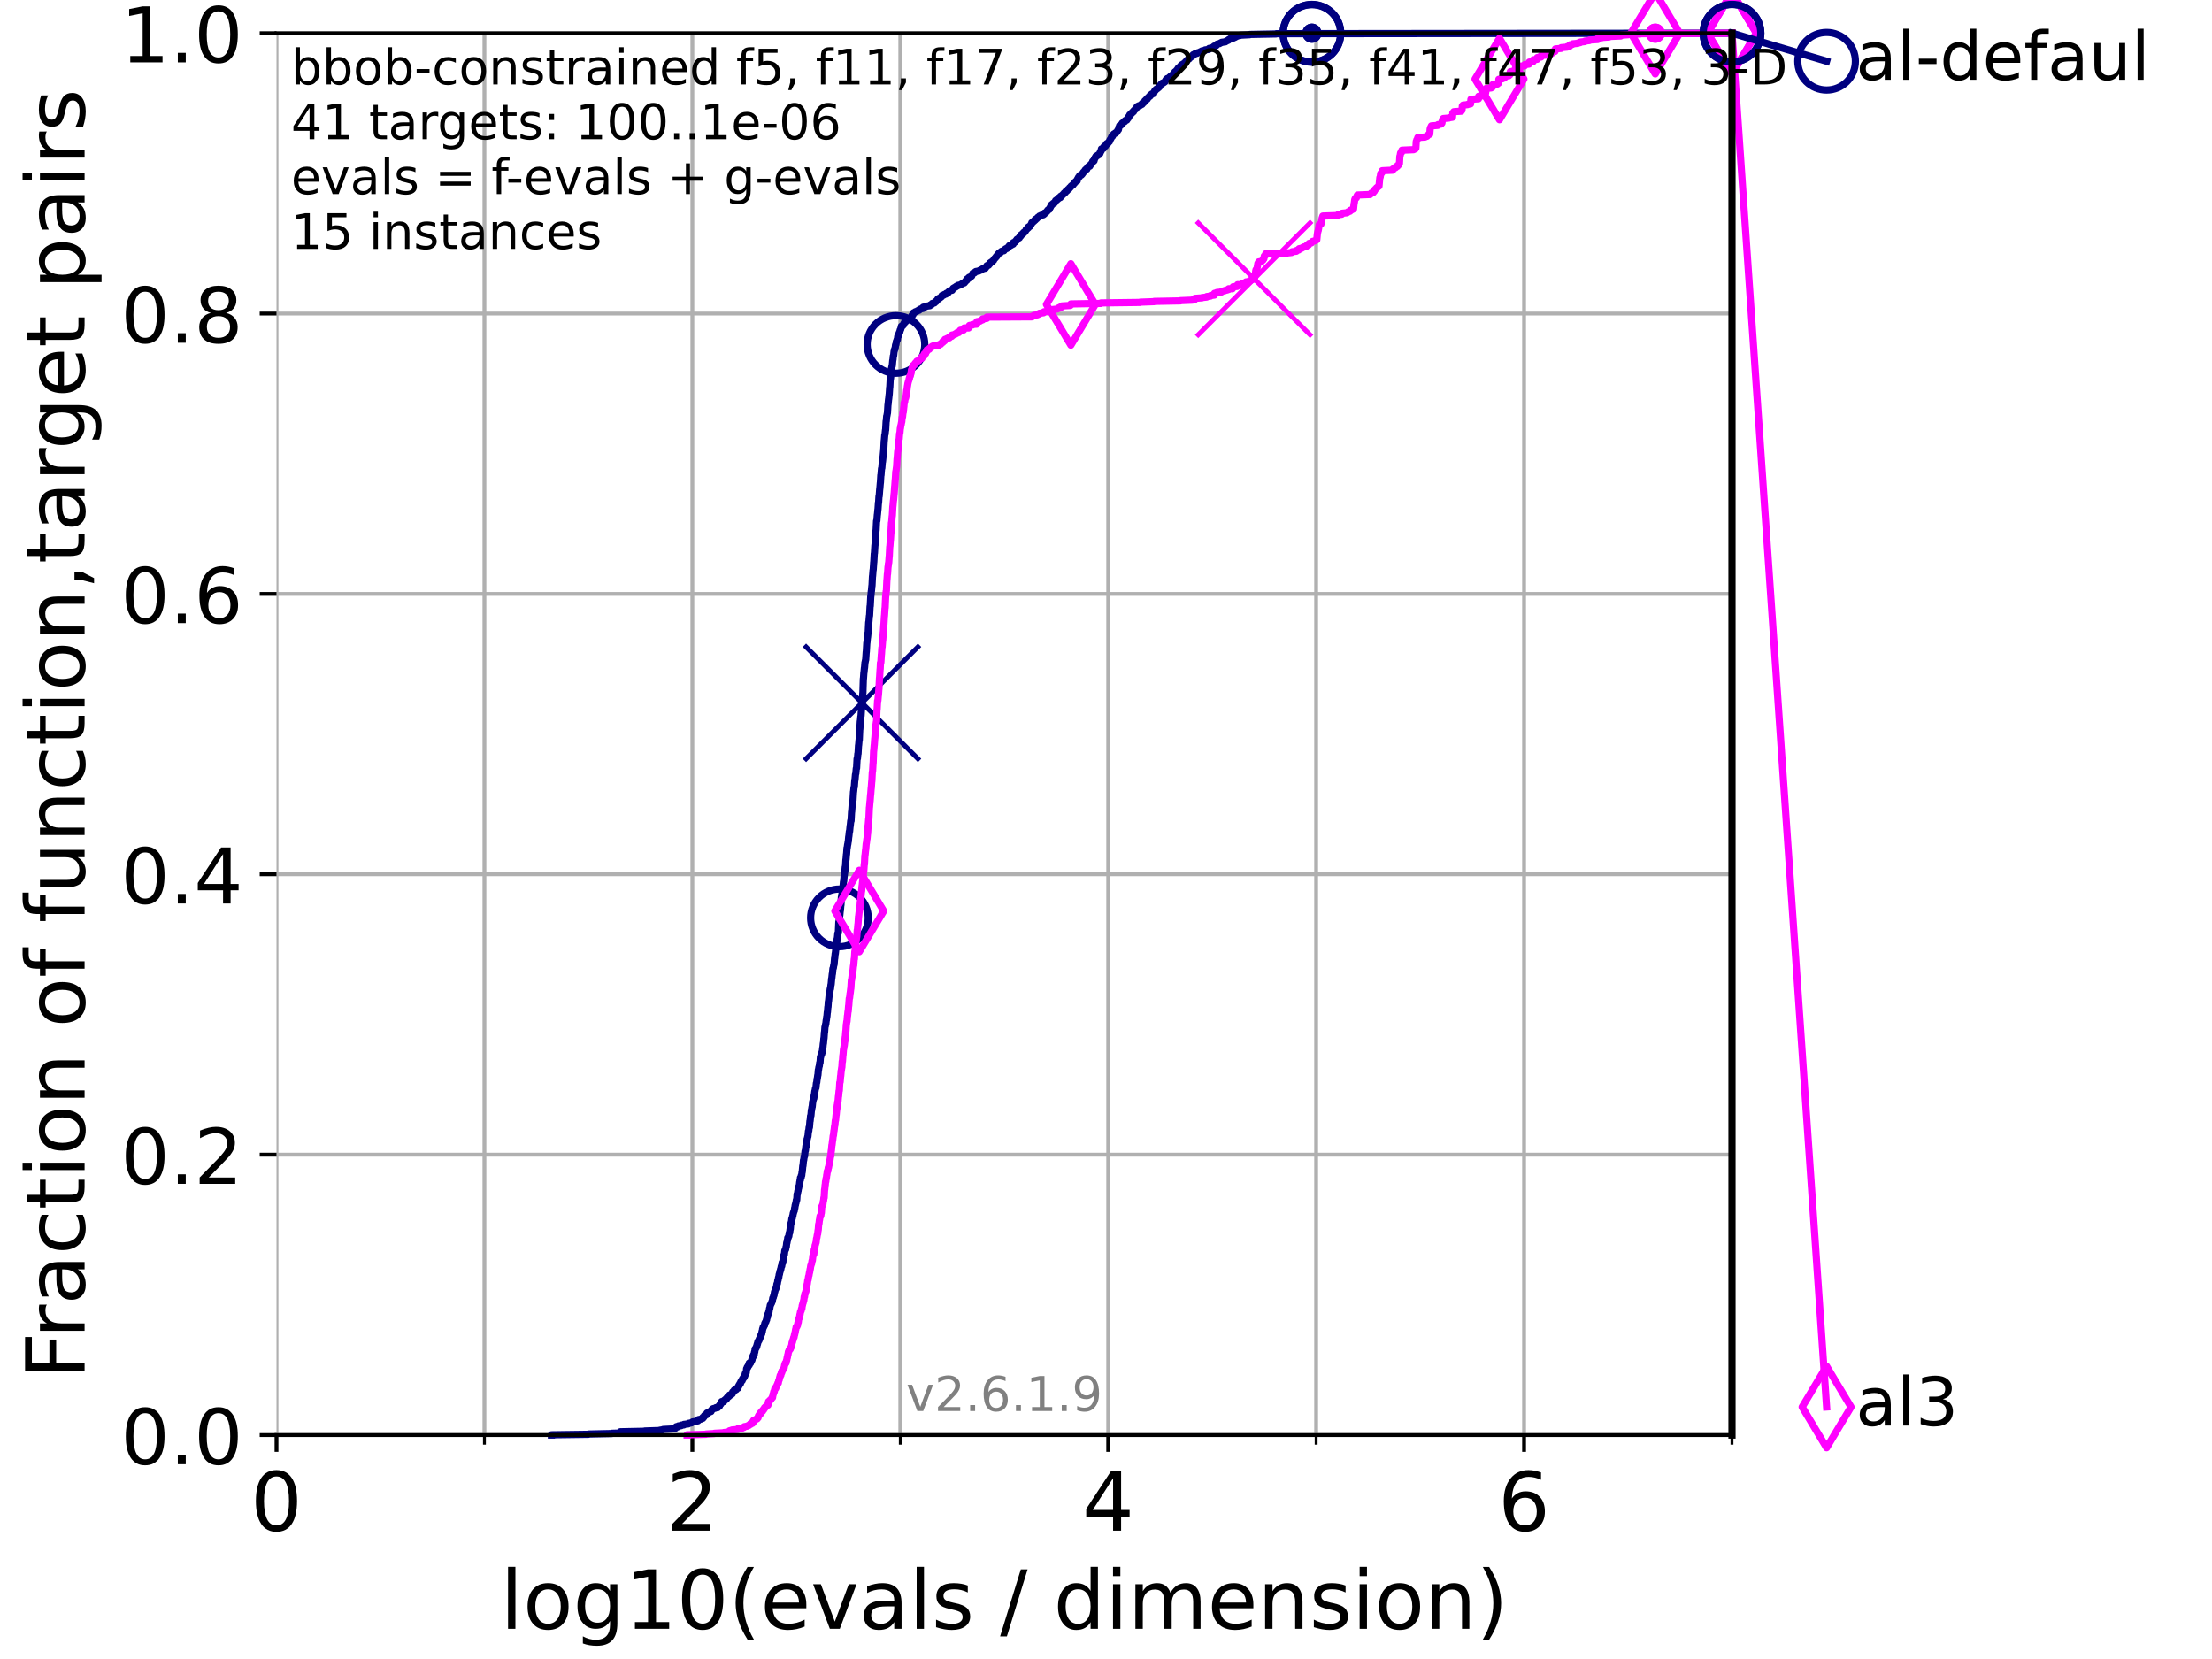 <?xml version="1.0" encoding="utf-8" standalone="no"?>
<!DOCTYPE svg PUBLIC "-//W3C//DTD SVG 1.1//EN"
  "http://www.w3.org/Graphics/SVG/1.1/DTD/svg11.dtd">
<!-- Created with matplotlib (https://matplotlib.org/) -->
<svg height="345.6pt" version="1.1" viewBox="0 0 460.8 345.6" width="460.8pt" xmlns="http://www.w3.org/2000/svg" xmlns:xlink="http://www.w3.org/1999/xlink">
 <defs>
  <style type="text/css">*{stroke-linecap:butt;stroke-linejoin:round;}</style>
 </defs>
 <g id="figure_1">
  <g id="patch_1">
   <path d="M 0 345.6 
L 460.8 345.6 
L 460.8 0 
L 0 0 
z
" style="fill:#ffffff;"/>
  </g>
  <g id="axes_1">
   <g id="patch_2">
    <path d="M 57.6 298.944 
L 360.806 298.944 
L 360.806 6.912 
L 57.6 6.912 
z
" style="fill:#ffffff;"/>
   </g>
   <g id="matplotlib.axis_1">
    <g id="xtick_1">
     <g id="line2d_1">
      <path clip-path="url(#pe2d24f3fa1)" d="M 57.6 298.944 
L 57.6 6.912 
" style="fill:none;stroke:#b0b0b0;stroke-linecap:square;stroke-width:0.8;"/>
     </g>
     <g id="line2d_2">
      <defs>
       <path d="M 0 0 
L 0 3.5 
" id="m1ef3d9f7c9" style="stroke:#000000;stroke-width:0.8;"/>
      </defs>
      <g>
       <use style="stroke:#000000;stroke-width:0.8;" x="57.6" xlink:href="#m1ef3d9f7c9" y="298.944"/>
      </g>
     </g>
     <g id="text_1">
      <!-- 0 -->
      <g transform="translate(52.192 318.861)scale(0.17 -0.17)">
       <defs>
        <path d="M 31.781 66.406 
Q 24.172 66.406 20.328 58.906 
Q 16.5 51.422 16.5 36.375 
Q 16.5 21.391 20.328 13.891 
Q 24.172 6.391 31.781 6.391 
Q 39.453 6.391 43.281 13.891 
Q 47.125 21.391 47.125 36.375 
Q 47.125 51.422 43.281 58.906 
Q 39.453 66.406 31.781 66.406 
z
M 31.781 74.219 
Q 44.047 74.219 50.516 64.516 
Q 56.984 54.828 56.984 36.375 
Q 56.984 17.969 50.516 8.266 
Q 44.047 -1.422 31.781 -1.422 
Q 19.531 -1.422 13.062 8.266 
Q 6.594 17.969 6.594 36.375 
Q 6.594 54.828 13.062 64.516 
Q 19.531 74.219 31.781 74.219 
z
" id="DejaVuSans-48"/>
       </defs>
       <use xlink:href="#DejaVuSans-48"/>
      </g>
     </g>
    </g>
    <g id="xtick_2">
     <g id="line2d_3">
      <path clip-path="url(#pe2d24f3fa1)" d="M 144.23 298.944 
L 144.23 6.912 
" style="fill:none;stroke:#b0b0b0;stroke-linecap:square;stroke-width:0.8;"/>
     </g>
     <g id="line2d_4">
      <g>
       <use style="stroke:#000000;stroke-width:0.8;" x="144.23" xlink:href="#m1ef3d9f7c9" y="298.944"/>
      </g>
     </g>
     <g id="text_2">
      <!-- 2 -->
      <g transform="translate(138.822 318.861)scale(0.17 -0.17)">
       <defs>
        <path d="M 19.188 8.297 
L 53.609 8.297 
L 53.609 0 
L 7.328 0 
L 7.328 8.297 
Q 12.938 14.109 22.625 23.891 
Q 32.328 33.688 34.812 36.531 
Q 39.547 41.844 41.422 45.531 
Q 43.312 49.219 43.312 52.781 
Q 43.312 58.594 39.234 62.25 
Q 35.156 65.922 28.609 65.922 
Q 23.969 65.922 18.812 64.312 
Q 13.672 62.703 7.812 59.422 
L 7.812 69.391 
Q 13.766 71.781 18.938 73 
Q 24.125 74.219 28.422 74.219 
Q 39.75 74.219 46.484 68.547 
Q 53.219 62.891 53.219 53.422 
Q 53.219 48.922 51.531 44.891 
Q 49.859 40.875 45.406 35.406 
Q 44.188 33.984 37.641 27.219 
Q 31.109 20.453 19.188 8.297 
z
" id="DejaVuSans-50"/>
       </defs>
       <use xlink:href="#DejaVuSans-50"/>
      </g>
     </g>
    </g>
    <g id="xtick_3">
     <g id="line2d_5">
      <path clip-path="url(#pe2d24f3fa1)" d="M 230.861 298.944 
L 230.861 6.912 
" style="fill:none;stroke:#b0b0b0;stroke-linecap:square;stroke-width:0.8;"/>
     </g>
     <g id="line2d_6">
      <g>
       <use style="stroke:#000000;stroke-width:0.8;" x="230.861" xlink:href="#m1ef3d9f7c9" y="298.944"/>
      </g>
     </g>
     <g id="text_3">
      <!-- 4 -->
      <g transform="translate(225.453 318.861)scale(0.17 -0.17)">
       <defs>
        <path d="M 37.797 64.312 
L 12.891 25.391 
L 37.797 25.391 
z
M 35.203 72.906 
L 47.609 72.906 
L 47.609 25.391 
L 58.016 25.391 
L 58.016 17.188 
L 47.609 17.188 
L 47.609 0 
L 37.797 0 
L 37.797 17.188 
L 4.891 17.188 
L 4.891 26.703 
z
" id="DejaVuSans-52"/>
       </defs>
       <use xlink:href="#DejaVuSans-52"/>
      </g>
     </g>
    </g>
    <g id="xtick_4">
     <g id="line2d_7">
      <path clip-path="url(#pe2d24f3fa1)" d="M 317.491 298.944 
L 317.491 6.912 
" style="fill:none;stroke:#b0b0b0;stroke-linecap:square;stroke-width:0.8;"/>
     </g>
     <g id="line2d_8">
      <g>
       <use style="stroke:#000000;stroke-width:0.8;" x="317.491" xlink:href="#m1ef3d9f7c9" y="298.944"/>
      </g>
     </g>
     <g id="text_4">
      <!-- 6 -->
      <g transform="translate(312.083 318.861)scale(0.17 -0.17)">
       <defs>
        <path d="M 33.016 40.375 
Q 26.375 40.375 22.484 35.828 
Q 18.609 31.297 18.609 23.391 
Q 18.609 15.531 22.484 10.953 
Q 26.375 6.391 33.016 6.391 
Q 39.656 6.391 43.531 10.953 
Q 47.406 15.531 47.406 23.391 
Q 47.406 31.297 43.531 35.828 
Q 39.656 40.375 33.016 40.375 
z
M 52.594 71.297 
L 52.594 62.312 
Q 48.875 64.062 45.094 64.984 
Q 41.312 65.922 37.594 65.922 
Q 27.828 65.922 22.672 59.328 
Q 17.531 52.734 16.797 39.406 
Q 19.672 43.656 24.016 45.922 
Q 28.375 48.188 33.594 48.188 
Q 44.578 48.188 50.953 41.516 
Q 57.328 34.859 57.328 23.391 
Q 57.328 12.156 50.688 5.359 
Q 44.047 -1.422 33.016 -1.422 
Q 20.359 -1.422 13.672 8.266 
Q 6.984 17.969 6.984 36.375 
Q 6.984 53.656 15.188 63.938 
Q 23.391 74.219 37.203 74.219 
Q 40.922 74.219 44.703 73.484 
Q 48.484 72.75 52.594 71.297 
z
" id="DejaVuSans-54"/>
       </defs>
       <use xlink:href="#DejaVuSans-54"/>
      </g>
     </g>
    </g>
    <g id="xtick_5">
     <g id="line2d_9">
      <path clip-path="url(#pe2d24f3fa1)" d="M 100.915 298.944 
L 100.915 6.912 
" style="fill:none;stroke:#b0b0b0;stroke-linecap:square;stroke-width:0.8;"/>
     </g>
     <g id="line2d_10">
      <defs>
       <path d="M 0 0 
L 0 2 
" id="mb2068afb1b" style="stroke:#000000;stroke-width:0.6;"/>
      </defs>
      <g>
       <use style="stroke:#000000;stroke-width:0.6;" x="100.915" xlink:href="#mb2068afb1b" y="298.944"/>
      </g>
     </g>
    </g>
    <g id="xtick_6">
     <g id="line2d_11">
      <path clip-path="url(#pe2d24f3fa1)" d="M 187.546 298.944 
L 187.546 6.912 
" style="fill:none;stroke:#b0b0b0;stroke-linecap:square;stroke-width:0.8;"/>
     </g>
     <g id="line2d_12">
      <g>
       <use style="stroke:#000000;stroke-width:0.6;" x="187.546" xlink:href="#mb2068afb1b" y="298.944"/>
      </g>
     </g>
    </g>
    <g id="xtick_7">
     <g id="line2d_13">
      <path clip-path="url(#pe2d24f3fa1)" d="M 274.176 298.944 
L 274.176 6.912 
" style="fill:none;stroke:#b0b0b0;stroke-linecap:square;stroke-width:0.8;"/>
     </g>
     <g id="line2d_14">
      <g>
       <use style="stroke:#000000;stroke-width:0.6;" x="274.176" xlink:href="#mb2068afb1b" y="298.944"/>
      </g>
     </g>
    </g>
    <g id="xtick_8">
     <g id="line2d_15">
      <path clip-path="url(#pe2d24f3fa1)" d="M 360.806 298.944 
L 360.806 6.912 
" style="fill:none;stroke:#b0b0b0;stroke-linecap:square;stroke-width:0.8;"/>
     </g>
     <g id="line2d_16">
      <g>
       <use style="stroke:#000000;stroke-width:0.6;" x="360.806" xlink:href="#mb2068afb1b" y="298.944"/>
      </g>
     </g>
    </g>
    <g id="text_5">
     <!-- log10(evals / dimension) -->
     <g transform="translate(104.239 339.314)scale(0.17 -0.17)">
      <defs>
       <path d="M 9.422 75.984 
L 18.406 75.984 
L 18.406 0 
L 9.422 0 
z
" id="DejaVuSans-108"/>
       <path d="M 30.609 48.391 
Q 23.391 48.391 19.188 42.75 
Q 14.984 37.109 14.984 27.297 
Q 14.984 17.484 19.156 11.844 
Q 23.344 6.203 30.609 6.203 
Q 37.797 6.203 41.984 11.859 
Q 46.188 17.531 46.188 27.297 
Q 46.188 37.016 41.984 42.703 
Q 37.797 48.391 30.609 48.391 
z
M 30.609 56 
Q 42.328 56 49.016 48.375 
Q 55.719 40.766 55.719 27.297 
Q 55.719 13.875 49.016 6.219 
Q 42.328 -1.422 30.609 -1.422 
Q 18.844 -1.422 12.172 6.219 
Q 5.516 13.875 5.516 27.297 
Q 5.516 40.766 12.172 48.375 
Q 18.844 56 30.609 56 
z
" id="DejaVuSans-111"/>
       <path d="M 45.406 27.984 
Q 45.406 37.75 41.375 43.109 
Q 37.359 48.484 30.078 48.484 
Q 22.859 48.484 18.828 43.109 
Q 14.797 37.75 14.797 27.984 
Q 14.797 18.266 18.828 12.891 
Q 22.859 7.516 30.078 7.516 
Q 37.359 7.516 41.375 12.891 
Q 45.406 18.266 45.406 27.984 
z
M 54.391 6.781 
Q 54.391 -7.172 48.188 -13.984 
Q 42 -20.797 29.203 -20.797 
Q 24.469 -20.797 20.266 -20.094 
Q 16.062 -19.391 12.109 -17.922 
L 12.109 -9.188 
Q 16.062 -11.328 19.922 -12.344 
Q 23.781 -13.375 27.781 -13.375 
Q 36.625 -13.375 41.016 -8.766 
Q 45.406 -4.156 45.406 5.172 
L 45.406 9.625 
Q 42.625 4.781 38.281 2.391 
Q 33.938 0 27.875 0 
Q 17.828 0 11.672 7.656 
Q 5.516 15.328 5.516 27.984 
Q 5.516 40.672 11.672 48.328 
Q 17.828 56 27.875 56 
Q 33.938 56 38.281 53.609 
Q 42.625 51.219 45.406 46.391 
L 45.406 54.688 
L 54.391 54.688 
z
" id="DejaVuSans-103"/>
       <path d="M 12.406 8.297 
L 28.516 8.297 
L 28.516 63.922 
L 10.984 60.406 
L 10.984 69.391 
L 28.422 72.906 
L 38.281 72.906 
L 38.281 8.297 
L 54.391 8.297 
L 54.391 0 
L 12.406 0 
z
" id="DejaVuSans-49"/>
       <path d="M 31 75.875 
Q 24.469 64.656 21.281 53.656 
Q 18.109 42.672 18.109 31.391 
Q 18.109 20.125 21.312 9.062 
Q 24.516 -2 31 -13.188 
L 23.188 -13.188 
Q 15.875 -1.703 12.234 9.375 
Q 8.594 20.453 8.594 31.391 
Q 8.594 42.281 12.203 53.312 
Q 15.828 64.359 23.188 75.875 
z
" id="DejaVuSans-40"/>
       <path d="M 56.203 29.594 
L 56.203 25.203 
L 14.891 25.203 
Q 15.484 15.922 20.484 11.062 
Q 25.484 6.203 34.422 6.203 
Q 39.594 6.203 44.453 7.469 
Q 49.312 8.734 54.109 11.281 
L 54.109 2.781 
Q 49.266 0.734 44.188 -0.344 
Q 39.109 -1.422 33.891 -1.422 
Q 20.797 -1.422 13.156 6.188 
Q 5.516 13.812 5.516 26.812 
Q 5.516 40.234 12.766 48.109 
Q 20.016 56 32.328 56 
Q 43.359 56 49.781 48.891 
Q 56.203 41.797 56.203 29.594 
z
M 47.219 32.234 
Q 47.125 39.594 43.094 43.984 
Q 39.062 48.391 32.422 48.391 
Q 24.906 48.391 20.391 44.141 
Q 15.875 39.891 15.188 32.172 
z
" id="DejaVuSans-101"/>
       <path d="M 2.984 54.688 
L 12.5 54.688 
L 29.594 8.797 
L 46.688 54.688 
L 56.203 54.688 
L 35.688 0 
L 23.484 0 
z
" id="DejaVuSans-118"/>
       <path d="M 34.281 27.484 
Q 23.391 27.484 19.188 25 
Q 14.984 22.516 14.984 16.5 
Q 14.984 11.719 18.141 8.906 
Q 21.297 6.109 26.703 6.109 
Q 34.188 6.109 38.703 11.406 
Q 43.219 16.703 43.219 25.484 
L 43.219 27.484 
z
M 52.203 31.203 
L 52.203 0 
L 43.219 0 
L 43.219 8.297 
Q 40.141 3.328 35.547 0.953 
Q 30.953 -1.422 24.312 -1.422 
Q 15.922 -1.422 10.953 3.297 
Q 6 8.016 6 15.922 
Q 6 25.141 12.172 29.828 
Q 18.359 34.516 30.609 34.516 
L 43.219 34.516 
L 43.219 35.406 
Q 43.219 41.609 39.141 45 
Q 35.062 48.391 27.688 48.391 
Q 23 48.391 18.547 47.266 
Q 14.109 46.141 10.016 43.891 
L 10.016 52.203 
Q 14.938 54.109 19.578 55.047 
Q 24.219 56 28.609 56 
Q 40.484 56 46.344 49.844 
Q 52.203 43.703 52.203 31.203 
z
" id="DejaVuSans-97"/>
       <path d="M 44.281 53.078 
L 44.281 44.578 
Q 40.484 46.531 36.375 47.5 
Q 32.281 48.484 27.875 48.484 
Q 21.188 48.484 17.844 46.438 
Q 14.5 44.391 14.5 40.281 
Q 14.5 37.156 16.891 35.375 
Q 19.281 33.594 26.516 31.984 
L 29.594 31.297 
Q 39.156 29.25 43.188 25.516 
Q 47.219 21.781 47.219 15.094 
Q 47.219 7.469 41.188 3.016 
Q 35.156 -1.422 24.609 -1.422 
Q 20.219 -1.422 15.453 -0.562 
Q 10.688 0.297 5.422 2 
L 5.422 11.281 
Q 10.406 8.688 15.234 7.391 
Q 20.062 6.109 24.812 6.109 
Q 31.156 6.109 34.562 8.281 
Q 37.984 10.453 37.984 14.406 
Q 37.984 18.062 35.516 20.016 
Q 33.062 21.969 24.703 23.781 
L 21.578 24.516 
Q 13.234 26.266 9.516 29.906 
Q 5.812 33.547 5.812 39.891 
Q 5.812 47.609 11.281 51.797 
Q 16.75 56 26.812 56 
Q 31.781 56 36.172 55.266 
Q 40.578 54.547 44.281 53.078 
z
" id="DejaVuSans-115"/>
       <path id="DejaVuSans-32"/>
       <path d="M 25.391 72.906 
L 33.688 72.906 
L 8.297 -9.281 
L 0 -9.281 
z
" id="DejaVuSans-47"/>
       <path d="M 45.406 46.391 
L 45.406 75.984 
L 54.391 75.984 
L 54.391 0 
L 45.406 0 
L 45.406 8.203 
Q 42.578 3.328 38.25 0.953 
Q 33.938 -1.422 27.875 -1.422 
Q 17.969 -1.422 11.734 6.484 
Q 5.516 14.406 5.516 27.297 
Q 5.516 40.188 11.734 48.094 
Q 17.969 56 27.875 56 
Q 33.938 56 38.25 53.625 
Q 42.578 51.266 45.406 46.391 
z
M 14.797 27.297 
Q 14.797 17.391 18.875 11.75 
Q 22.953 6.109 30.078 6.109 
Q 37.203 6.109 41.297 11.75 
Q 45.406 17.391 45.406 27.297 
Q 45.406 37.203 41.297 42.844 
Q 37.203 48.484 30.078 48.484 
Q 22.953 48.484 18.875 42.844 
Q 14.797 37.203 14.797 27.297 
z
" id="DejaVuSans-100"/>
       <path d="M 9.422 54.688 
L 18.406 54.688 
L 18.406 0 
L 9.422 0 
z
M 9.422 75.984 
L 18.406 75.984 
L 18.406 64.594 
L 9.422 64.594 
z
" id="DejaVuSans-105"/>
       <path d="M 52 44.188 
Q 55.375 50.25 60.062 53.125 
Q 64.75 56 71.094 56 
Q 79.641 56 84.281 50.016 
Q 88.922 44.047 88.922 33.016 
L 88.922 0 
L 79.891 0 
L 79.891 32.719 
Q 79.891 40.578 77.094 44.375 
Q 74.312 48.188 68.609 48.188 
Q 61.625 48.188 57.562 43.547 
Q 53.516 38.922 53.516 30.906 
L 53.516 0 
L 44.484 0 
L 44.484 32.719 
Q 44.484 40.625 41.703 44.406 
Q 38.922 48.188 33.109 48.188 
Q 26.219 48.188 22.156 43.531 
Q 18.109 38.875 18.109 30.906 
L 18.109 0 
L 9.078 0 
L 9.078 54.688 
L 18.109 54.688 
L 18.109 46.188 
Q 21.188 51.219 25.484 53.609 
Q 29.781 56 35.688 56 
Q 41.656 56 45.828 52.969 
Q 50 49.953 52 44.188 
z
" id="DejaVuSans-109"/>
       <path d="M 54.891 33.016 
L 54.891 0 
L 45.906 0 
L 45.906 32.719 
Q 45.906 40.484 42.875 44.328 
Q 39.844 48.188 33.797 48.188 
Q 26.516 48.188 22.312 43.547 
Q 18.109 38.922 18.109 30.906 
L 18.109 0 
L 9.078 0 
L 9.078 54.688 
L 18.109 54.688 
L 18.109 46.188 
Q 21.344 51.125 25.703 53.562 
Q 30.078 56 35.797 56 
Q 45.219 56 50.047 50.172 
Q 54.891 44.344 54.891 33.016 
z
" id="DejaVuSans-110"/>
       <path d="M 8.016 75.875 
L 15.828 75.875 
Q 23.141 64.359 26.781 53.312 
Q 30.422 42.281 30.422 31.391 
Q 30.422 20.453 26.781 9.375 
Q 23.141 -1.703 15.828 -13.188 
L 8.016 -13.188 
Q 14.5 -2 17.703 9.062 
Q 20.906 20.125 20.906 31.391 
Q 20.906 42.672 17.703 53.656 
Q 14.5 64.656 8.016 75.875 
z
" id="DejaVuSans-41"/>
      </defs>
      <use xlink:href="#DejaVuSans-108"/>
      <use x="27.783" xlink:href="#DejaVuSans-111"/>
      <use x="88.965" xlink:href="#DejaVuSans-103"/>
      <use x="152.441" xlink:href="#DejaVuSans-49"/>
      <use x="216.064" xlink:href="#DejaVuSans-48"/>
      <use x="279.688" xlink:href="#DejaVuSans-40"/>
      <use x="318.701" xlink:href="#DejaVuSans-101"/>
      <use x="380.225" xlink:href="#DejaVuSans-118"/>
      <use x="439.404" xlink:href="#DejaVuSans-97"/>
      <use x="500.684" xlink:href="#DejaVuSans-108"/>
      <use x="528.467" xlink:href="#DejaVuSans-115"/>
      <use x="580.566" xlink:href="#DejaVuSans-32"/>
      <use x="612.354" xlink:href="#DejaVuSans-47"/>
      <use x="646.045" xlink:href="#DejaVuSans-32"/>
      <use x="677.832" xlink:href="#DejaVuSans-100"/>
      <use x="741.309" xlink:href="#DejaVuSans-105"/>
      <use x="769.092" xlink:href="#DejaVuSans-109"/>
      <use x="866.504" xlink:href="#DejaVuSans-101"/>
      <use x="928.027" xlink:href="#DejaVuSans-110"/>
      <use x="991.406" xlink:href="#DejaVuSans-115"/>
      <use x="1043.506" xlink:href="#DejaVuSans-105"/>
      <use x="1071.289" xlink:href="#DejaVuSans-111"/>
      <use x="1132.471" xlink:href="#DejaVuSans-110"/>
      <use x="1195.85" xlink:href="#DejaVuSans-41"/>
     </g>
    </g>
   </g>
   <g id="matplotlib.axis_2">
    <g id="ytick_1">
     <g id="line2d_17">
      <path clip-path="url(#pe2d24f3fa1)" d="M 57.6 298.944 
L 360.806 298.944 
" style="fill:none;stroke:#b0b0b0;stroke-linecap:square;stroke-width:0.8;"/>
     </g>
     <g id="line2d_18">
      <defs>
       <path d="M 0 0 
L -3.5 0 
" id="m9133b8c685" style="stroke:#000000;stroke-width:0.8;"/>
      </defs>
      <g>
       <use style="stroke:#000000;stroke-width:0.8;" x="57.6" xlink:href="#m9133b8c685" y="298.944"/>
      </g>
     </g>
     <g id="text_6">
      <!-- 0.0 -->
      <g transform="translate(25.155 305.023)scale(0.16 -0.16)">
       <defs>
        <path d="M 10.688 12.406 
L 21 12.406 
L 21 0 
L 10.688 0 
z
" id="DejaVuSans-46"/>
       </defs>
       <use xlink:href="#DejaVuSans-48"/>
       <use x="63.623" xlink:href="#DejaVuSans-46"/>
       <use x="95.41" xlink:href="#DejaVuSans-48"/>
      </g>
     </g>
    </g>
    <g id="ytick_2">
     <g id="line2d_19">
      <path clip-path="url(#pe2d24f3fa1)" d="M 57.6 240.538 
L 360.806 240.538 
" style="fill:none;stroke:#b0b0b0;stroke-linecap:square;stroke-width:0.8;"/>
     </g>
     <g id="line2d_20">
      <g>
       <use style="stroke:#000000;stroke-width:0.8;" x="57.6" xlink:href="#m9133b8c685" y="240.538"/>
      </g>
     </g>
     <g id="text_7">
      <!-- 0.2 -->
      <g transform="translate(25.155 246.616)scale(0.16 -0.16)">
       <use xlink:href="#DejaVuSans-48"/>
       <use x="63.623" xlink:href="#DejaVuSans-46"/>
       <use x="95.41" xlink:href="#DejaVuSans-50"/>
      </g>
     </g>
    </g>
    <g id="ytick_3">
     <g id="line2d_21">
      <path clip-path="url(#pe2d24f3fa1)" d="M 57.6 182.131 
L 360.806 182.131 
" style="fill:none;stroke:#b0b0b0;stroke-linecap:square;stroke-width:0.8;"/>
     </g>
     <g id="line2d_22">
      <g>
       <use style="stroke:#000000;stroke-width:0.8;" x="57.6" xlink:href="#m9133b8c685" y="182.131"/>
      </g>
     </g>
     <g id="text_8">
      <!-- 0.4 -->
      <g transform="translate(25.155 188.21)scale(0.16 -0.16)">
       <use xlink:href="#DejaVuSans-48"/>
       <use x="63.623" xlink:href="#DejaVuSans-46"/>
       <use x="95.41" xlink:href="#DejaVuSans-52"/>
      </g>
     </g>
    </g>
    <g id="ytick_4">
     <g id="line2d_23">
      <path clip-path="url(#pe2d24f3fa1)" d="M 57.6 123.725 
L 360.806 123.725 
" style="fill:none;stroke:#b0b0b0;stroke-linecap:square;stroke-width:0.8;"/>
     </g>
     <g id="line2d_24">
      <g>
       <use style="stroke:#000000;stroke-width:0.8;" x="57.6" xlink:href="#m9133b8c685" y="123.725"/>
      </g>
     </g>
     <g id="text_9">
      <!-- 0.6 -->
      <g transform="translate(25.155 129.804)scale(0.16 -0.16)">
       <use xlink:href="#DejaVuSans-48"/>
       <use x="63.623" xlink:href="#DejaVuSans-46"/>
       <use x="95.41" xlink:href="#DejaVuSans-54"/>
      </g>
     </g>
    </g>
    <g id="ytick_5">
     <g id="line2d_25">
      <path clip-path="url(#pe2d24f3fa1)" d="M 57.6 65.318 
L 360.806 65.318 
" style="fill:none;stroke:#b0b0b0;stroke-linecap:square;stroke-width:0.8;"/>
     </g>
     <g id="line2d_26">
      <g>
       <use style="stroke:#000000;stroke-width:0.8;" x="57.6" xlink:href="#m9133b8c685" y="65.318"/>
      </g>
     </g>
     <g id="text_10">
      <!-- 0.8 -->
      <g transform="translate(25.155 71.397)scale(0.16 -0.16)">
       <defs>
        <path d="M 31.781 34.625 
Q 24.75 34.625 20.719 30.859 
Q 16.703 27.094 16.703 20.516 
Q 16.703 13.922 20.719 10.156 
Q 24.75 6.391 31.781 6.391 
Q 38.812 6.391 42.859 10.172 
Q 46.922 13.969 46.922 20.516 
Q 46.922 27.094 42.891 30.859 
Q 38.875 34.625 31.781 34.625 
z
M 21.922 38.812 
Q 15.578 40.375 12.031 44.719 
Q 8.5 49.078 8.5 55.328 
Q 8.5 64.062 14.719 69.141 
Q 20.953 74.219 31.781 74.219 
Q 42.672 74.219 48.875 69.141 
Q 55.078 64.062 55.078 55.328 
Q 55.078 49.078 51.531 44.719 
Q 48 40.375 41.703 38.812 
Q 48.828 37.156 52.797 32.312 
Q 56.781 27.484 56.781 20.516 
Q 56.781 9.906 50.312 4.234 
Q 43.844 -1.422 31.781 -1.422 
Q 19.734 -1.422 13.25 4.234 
Q 6.781 9.906 6.781 20.516 
Q 6.781 27.484 10.781 32.312 
Q 14.797 37.156 21.922 38.812 
z
M 18.312 54.391 
Q 18.312 48.734 21.844 45.562 
Q 25.391 42.391 31.781 42.391 
Q 38.141 42.391 41.719 45.562 
Q 45.312 48.734 45.312 54.391 
Q 45.312 60.062 41.719 63.234 
Q 38.141 66.406 31.781 66.406 
Q 25.391 66.406 21.844 63.234 
Q 18.312 60.062 18.312 54.391 
z
" id="DejaVuSans-56"/>
       </defs>
       <use xlink:href="#DejaVuSans-48"/>
       <use x="63.623" xlink:href="#DejaVuSans-46"/>
       <use x="95.41" xlink:href="#DejaVuSans-56"/>
      </g>
     </g>
    </g>
    <g id="ytick_6">
     <g id="line2d_27">
      <path clip-path="url(#pe2d24f3fa1)" d="M 57.6 6.912 
L 360.806 6.912 
" style="fill:none;stroke:#b0b0b0;stroke-linecap:square;stroke-width:0.8;"/>
     </g>
     <g id="line2d_28">
      <g>
       <use style="stroke:#000000;stroke-width:0.8;" x="57.6" xlink:href="#m9133b8c685" y="6.912"/>
      </g>
     </g>
     <g id="text_11">
      <!-- 1.0 -->
      <g transform="translate(25.155 12.991)scale(0.16 -0.16)">
       <use xlink:href="#DejaVuSans-49"/>
       <use x="63.623" xlink:href="#DejaVuSans-46"/>
       <use x="95.41" xlink:href="#DejaVuSans-48"/>
      </g>
     </g>
    </g>
    <g id="text_12">
     <!-- Fraction of function,target pairs -->
     <g transform="translate(17.62 287.313)rotate(-90)scale(0.17 -0.17)">
      <defs>
       <path d="M 9.812 72.906 
L 51.703 72.906 
L 51.703 64.594 
L 19.672 64.594 
L 19.672 43.109 
L 48.578 43.109 
L 48.578 34.812 
L 19.672 34.812 
L 19.672 0 
L 9.812 0 
z
" id="DejaVuSans-70"/>
       <path d="M 41.109 46.297 
Q 39.594 47.172 37.812 47.578 
Q 36.031 48 33.891 48 
Q 26.266 48 22.188 43.047 
Q 18.109 38.094 18.109 28.812 
L 18.109 0 
L 9.078 0 
L 9.078 54.688 
L 18.109 54.688 
L 18.109 46.188 
Q 20.953 51.172 25.484 53.578 
Q 30.031 56 36.531 56 
Q 37.453 56 38.578 55.875 
Q 39.703 55.766 41.062 55.516 
z
" id="DejaVuSans-114"/>
       <path d="M 48.781 52.594 
L 48.781 44.188 
Q 44.969 46.297 41.141 47.344 
Q 37.312 48.391 33.406 48.391 
Q 24.656 48.391 19.812 42.844 
Q 14.984 37.312 14.984 27.297 
Q 14.984 17.281 19.812 11.734 
Q 24.656 6.203 33.406 6.203 
Q 37.312 6.203 41.141 7.25 
Q 44.969 8.297 48.781 10.406 
L 48.781 2.094 
Q 45.016 0.344 40.984 -0.531 
Q 36.969 -1.422 32.422 -1.422 
Q 20.062 -1.422 12.781 6.344 
Q 5.516 14.109 5.516 27.297 
Q 5.516 40.672 12.859 48.328 
Q 20.219 56 33.016 56 
Q 37.156 56 41.109 55.141 
Q 45.062 54.297 48.781 52.594 
z
" id="DejaVuSans-99"/>
       <path d="M 18.312 70.219 
L 18.312 54.688 
L 36.812 54.688 
L 36.812 47.703 
L 18.312 47.703 
L 18.312 18.016 
Q 18.312 11.328 20.141 9.422 
Q 21.969 7.516 27.594 7.516 
L 36.812 7.516 
L 36.812 0 
L 27.594 0 
Q 17.188 0 13.234 3.875 
Q 9.281 7.766 9.281 18.016 
L 9.281 47.703 
L 2.688 47.703 
L 2.688 54.688 
L 9.281 54.688 
L 9.281 70.219 
z
" id="DejaVuSans-116"/>
       <path d="M 37.109 75.984 
L 37.109 68.5 
L 28.516 68.5 
Q 23.688 68.5 21.797 66.547 
Q 19.922 64.594 19.922 59.516 
L 19.922 54.688 
L 34.719 54.688 
L 34.719 47.703 
L 19.922 47.703 
L 19.922 0 
L 10.891 0 
L 10.891 47.703 
L 2.297 47.703 
L 2.297 54.688 
L 10.891 54.688 
L 10.891 58.5 
Q 10.891 67.625 15.141 71.797 
Q 19.391 75.984 28.609 75.984 
z
" id="DejaVuSans-102"/>
       <path d="M 8.5 21.578 
L 8.5 54.688 
L 17.484 54.688 
L 17.484 21.922 
Q 17.484 14.156 20.5 10.266 
Q 23.531 6.391 29.594 6.391 
Q 36.859 6.391 41.078 11.031 
Q 45.312 15.672 45.312 23.688 
L 45.312 54.688 
L 54.297 54.688 
L 54.297 0 
L 45.312 0 
L 45.312 8.406 
Q 42.047 3.422 37.719 1 
Q 33.406 -1.422 27.688 -1.422 
Q 18.266 -1.422 13.375 4.438 
Q 8.5 10.297 8.5 21.578 
z
M 31.109 56 
z
" id="DejaVuSans-117"/>
       <path d="M 11.719 12.406 
L 22.016 12.406 
L 22.016 4 
L 14.016 -11.625 
L 7.719 -11.625 
L 11.719 4 
z
" id="DejaVuSans-44"/>
       <path d="M 18.109 8.203 
L 18.109 -20.797 
L 9.078 -20.797 
L 9.078 54.688 
L 18.109 54.688 
L 18.109 46.391 
Q 20.953 51.266 25.266 53.625 
Q 29.594 56 35.594 56 
Q 45.562 56 51.781 48.094 
Q 58.016 40.188 58.016 27.297 
Q 58.016 14.406 51.781 6.484 
Q 45.562 -1.422 35.594 -1.422 
Q 29.594 -1.422 25.266 0.953 
Q 20.953 3.328 18.109 8.203 
z
M 48.688 27.297 
Q 48.688 37.203 44.609 42.844 
Q 40.531 48.484 33.406 48.484 
Q 26.266 48.484 22.188 42.844 
Q 18.109 37.203 18.109 27.297 
Q 18.109 17.391 22.188 11.75 
Q 26.266 6.109 33.406 6.109 
Q 40.531 6.109 44.609 11.75 
Q 48.688 17.391 48.688 27.297 
z
" id="DejaVuSans-112"/>
      </defs>
      <use xlink:href="#DejaVuSans-70"/>
      <use x="50.27" xlink:href="#DejaVuSans-114"/>
      <use x="91.383" xlink:href="#DejaVuSans-97"/>
      <use x="152.662" xlink:href="#DejaVuSans-99"/>
      <use x="207.643" xlink:href="#DejaVuSans-116"/>
      <use x="246.852" xlink:href="#DejaVuSans-105"/>
      <use x="274.635" xlink:href="#DejaVuSans-111"/>
      <use x="335.816" xlink:href="#DejaVuSans-110"/>
      <use x="399.195" xlink:href="#DejaVuSans-32"/>
      <use x="430.982" xlink:href="#DejaVuSans-111"/>
      <use x="492.164" xlink:href="#DejaVuSans-102"/>
      <use x="527.369" xlink:href="#DejaVuSans-32"/>
      <use x="559.156" xlink:href="#DejaVuSans-102"/>
      <use x="594.361" xlink:href="#DejaVuSans-117"/>
      <use x="657.74" xlink:href="#DejaVuSans-110"/>
      <use x="721.119" xlink:href="#DejaVuSans-99"/>
      <use x="776.1" xlink:href="#DejaVuSans-116"/>
      <use x="815.309" xlink:href="#DejaVuSans-105"/>
      <use x="843.092" xlink:href="#DejaVuSans-111"/>
      <use x="904.273" xlink:href="#DejaVuSans-110"/>
      <use x="967.652" xlink:href="#DejaVuSans-44"/>
      <use x="999.439" xlink:href="#DejaVuSans-116"/>
      <use x="1038.648" xlink:href="#DejaVuSans-97"/>
      <use x="1099.928" xlink:href="#DejaVuSans-114"/>
      <use x="1139.291" xlink:href="#DejaVuSans-103"/>
      <use x="1202.768" xlink:href="#DejaVuSans-101"/>
      <use x="1264.291" xlink:href="#DejaVuSans-116"/>
      <use x="1303.5" xlink:href="#DejaVuSans-32"/>
      <use x="1335.287" xlink:href="#DejaVuSans-112"/>
      <use x="1398.764" xlink:href="#DejaVuSans-97"/>
      <use x="1460.043" xlink:href="#DejaVuSans-105"/>
      <use x="1487.826" xlink:href="#DejaVuSans-114"/>
      <use x="1528.939" xlink:href="#DejaVuSans-115"/>
     </g>
    </g>
   </g>
   <g id="line2d_29">
    <defs>
     <path d="M 0 1.5 
C 0.398 1.5 0.779 1.342 1.061 1.061 
C 1.342 0.779 1.5 0.398 1.5 0 
C 1.5 -0.398 1.342 -0.779 1.061 -1.061 
C 0.779 -1.342 0.398 -1.5 0 -1.5 
C -0.398 -1.5 -0.779 -1.342 -1.061 -1.061 
C -1.342 -0.779 -1.5 -0.398 -1.5 0 
C -1.5 0.398 -1.342 0.779 -1.061 1.061 
C -0.779 1.342 -0.398 1.5 0 1.5 
z
" id="mab4df82014" style="stroke:#000080;"/>
    </defs>
    <g>
     <use style="fill:#000080;stroke:#000080;" x="273.292" xlink:href="#mab4df82014" y="6.912"/>
     <use style="fill:#000080;stroke:#000080;" x="273.292" xlink:href="#mab4df82014" y="6.912"/>
    </g>
   </g>
   <g id="line2d_30">
    <path d="M 114.872 298.944 
L 114.872 298.891 
L 122.599 298.786 
L 122.599 298.733 
L 127.458 298.627 
L 127.458 298.575 
L 129.209 298.522 
L 129.209 298.258 
L 134.305 298.153 
L 134.305 298.1 
L 137.431 297.994 
L 137.431 297.942 
L 138.138 297.836 
L 138.138 297.783 
L 140.111 297.678 
L 140.111 297.625 
L 140.725 297.519 
L 140.725 297.361 
L 140.876 297.361 
L 140.876 297.203 
L 141.32 297.203 
L 141.32 297.045 
L 141.897 296.992 
L 141.897 296.886 
L 142.456 296.834 
L 142.456 296.728 
L 143.397 296.623 
L 143.397 296.517 
L 144.041 296.411 
L 144.041 296.359 
L 144.293 296.253 
L 144.293 296.2 
L 145.028 296.095 
L 145.028 296.042 
L 145.386 295.989 
L 145.386 295.884 
L 145.503 295.884 
L 145.503 295.726 
L 146.08 295.62 
L 146.08 295.567 
L 146.418 295.462 
L 146.418 295.251 
L 146.64 295.198 
L 146.75 294.881 
L 146.968 294.776 
L 146.968 294.723 
L 147.184 294.723 
L 147.291 294.354 
L 147.608 294.301 
L 147.712 294.143 
L 148.125 294.037 
L 148.226 293.721 
L 148.428 293.615 
L 148.528 293.457 
L 149.021 293.351 
L 149.118 293.246 
L 149.501 293.246 
L 149.595 293.035 
L 149.876 292.929 
L 149.969 292.613 
L 150.152 292.507 
L 150.244 292.243 
L 150.335 292.243 
L 150.335 291.98 
L 150.783 291.98 
L 150.871 291.716 
L 151.046 291.663 
L 151.133 291.505 
L 151.306 291.505 
L 151.392 291.241 
L 151.478 291.241 
L 151.563 291.03 
L 151.816 290.924 
L 151.9 290.766 
L 151.983 290.766 
L 151.983 290.608 
L 152.312 290.555 
L 152.394 290.397 
L 152.555 290.344 
L 152.636 289.975 
L 152.875 289.869 
L 152.954 289.605 
L 153.344 289.5 
L 153.421 289.289 
L 153.727 289.183 
L 153.802 288.814 
L 153.877 288.814 
L 153.952 288.55 
L 154.027 288.55 
L 154.101 288.286 
L 154.249 288.234 
L 154.323 287.864 
L 154.396 287.864 
L 154.469 287.6 
L 154.614 287.6 
L 154.686 287.231 
L 154.829 287.178 
L 154.829 287.02 
L 155.042 286.914 
L 155.113 286.545 
L 155.183 286.545 
L 155.253 286.123 
L 155.322 286.123 
L 155.392 285.912 
L 155.461 285.912 
L 155.53 285.121 
L 155.667 285.015 
L 155.667 284.804 
L 155.803 284.804 
L 155.871 284.487 
L 156.072 284.382 
L 156.072 283.96 
L 156.338 283.96 
L 156.403 283.696 
L 156.534 283.591 
L 156.599 283.274 
L 156.664 283.274 
L 156.729 282.746 
L 156.858 282.694 
L 156.858 282.483 
L 156.985 282.483 
L 156.985 282.219 
L 157.112 282.219 
L 157.175 281.638 
L 157.238 281.638 
L 157.301 281.005 
L 157.426 280.953 
L 157.488 280.741 
L 157.55 280.741 
L 157.611 280.425 
L 157.673 280.425 
L 157.734 280.003 
L 157.795 280.003 
L 157.856 279.581 
L 157.917 279.581 
L 157.977 279.317 
L 158.098 279.264 
L 158.158 278.948 
L 158.277 278.895 
L 158.336 278.473 
L 158.454 278.42 
L 158.513 278.103 
L 158.572 278.103 
L 158.63 277.84 
L 158.688 277.84 
L 158.746 277.365 
L 158.804 277.365 
L 158.862 276.837 
L 158.919 276.837 
L 158.977 276.468 
L 159.091 276.415 
L 159.148 276.204 
L 159.261 276.098 
L 159.317 275.676 
L 159.373 275.676 
L 159.429 275.465 
L 159.541 275.36 
L 159.652 274.938 
L 159.707 274.938 
L 159.762 274.357 
L 159.871 274.357 
L 159.98 273.724 
L 160.035 273.724 
L 160.142 273.302 
L 160.196 273.302 
L 160.303 272.564 
L 160.357 272.564 
L 160.463 271.878 
L 160.568 271.772 
L 160.673 271.456 
L 160.725 271.456 
L 160.83 271.086 
L 160.881 271.086 
L 160.985 270.4 
L 161.087 270.295 
L 161.189 269.82 
L 161.24 269.82 
L 161.341 269.134 
L 161.392 269.134 
L 161.492 268.659 
L 161.592 268.554 
L 161.692 268.237 
L 161.741 268.237 
L 161.84 267.498 
L 161.938 267.393 
L 162.035 266.707 
L 162.084 266.707 
L 162.181 266.127 
L 162.229 266.127 
L 162.325 265.441 
L 162.373 265.441 
L 162.468 264.86 
L 162.516 264.86 
L 162.611 264.386 
L 162.658 264.386 
L 162.752 263.805 
L 162.845 263.752 
L 162.938 263.014 
L 163.077 263.014 
L 163.169 261.906 
L 163.215 261.906 
L 163.306 261.431 
L 163.397 261.378 
L 163.487 260.534 
L 163.532 260.534 
L 163.622 260.27 
L 163.666 260.27 
L 163.755 259.743 
L 163.8 259.743 
L 163.888 258.898 
L 163.932 258.898 
L 164.02 258.318 
L 164.064 258.318 
L 164.107 257.843 
L 164.194 257.843 
L 164.281 257.527 
L 164.324 257.527 
L 164.41 256.841 
L 164.496 256.788 
L 164.581 256.049 
L 164.623 256.049 
L 164.708 254.994 
L 164.75 254.994 
L 164.834 254.625 
L 164.876 254.625 
L 164.96 253.886 
L 165.043 253.781 
L 165.126 253.306 
L 165.167 253.306 
L 165.249 252.725 
L 165.29 252.725 
L 165.372 252.356 
L 165.453 252.251 
L 165.534 251.67 
L 165.574 251.67 
L 165.655 251.037 
L 165.695 251.037 
L 165.775 250.562 
L 165.815 250.562 
L 165.894 249.982 
L 165.973 249.982 
L 166.052 248.768 
L 166.131 248.663 
L 166.209 248.082 
L 166.248 248.082 
L 166.325 247.502 
L 166.364 247.502 
L 166.441 247.08 
L 166.518 246.974 
L 166.595 246.236 
L 166.633 246.236 
L 166.671 245.761 
L 166.747 245.761 
L 166.747 245.339 
L 166.898 245.286 
L 166.935 244.864 
L 167.01 244.864 
L 167.085 244.125 
L 167.122 244.125 
L 167.233 242.859 
L 167.27 242.859 
L 167.38 241.698 
L 167.417 241.698 
L 167.526 240.907 
L 167.599 240.854 
L 167.707 239.799 
L 167.779 239.693 
L 167.886 238.691 
L 168.028 238.638 
L 168.134 237.266 
L 168.169 237.266 
L 168.274 236.739 
L 168.309 236.739 
L 168.414 235.631 
L 168.483 235.578 
L 168.552 234.839 
L 168.621 234.839 
L 168.723 233.52 
L 168.757 233.52 
L 168.859 232.465 
L 168.927 232.412 
L 169.028 231.252 
L 169.061 231.252 
L 169.161 230.566 
L 169.195 230.566 
L 169.294 229.511 
L 169.327 229.511 
L 169.426 228.93 
L 169.524 228.825 
L 169.622 228.086 
L 169.655 228.086 
L 169.752 227.295 
L 169.784 227.295 
L 169.881 226.714 
L 169.977 226.609 
L 170.072 225.659 
L 170.136 225.553 
L 170.23 224.709 
L 170.262 224.709 
L 170.356 223.971 
L 170.387 223.971 
L 170.48 222.863 
L 170.511 222.863 
L 170.604 222.23 
L 170.666 222.124 
L 170.758 221.385 
L 170.819 221.385 
L 170.91 220.172 
L 170.971 220.119 
L 171.062 219.644 
L 171.182 219.539 
L 171.241 219.169 
L 171.301 219.169 
L 171.39 218.325 
L 171.42 218.325 
L 171.508 217.376 
L 171.538 217.376 
L 171.625 216.32 
L 171.655 216.32 
L 171.742 215.054 
L 171.771 215.054 
L 171.858 213.893 
L 171.915 213.788 
L 172.002 213.313 
L 172.03 213.313 
L 172.116 212.522 
L 172.144 212.522 
L 172.23 211.783 
L 172.258 211.783 
L 172.342 210.833 
L 172.371 210.833 
L 172.455 209.778 
L 172.483 209.778 
L 172.566 208.617 
L 172.594 208.617 
L 172.705 207.509 
L 172.732 207.509 
L 172.842 206.718 
L 172.87 206.718 
L 172.952 205.979 
L 173.006 205.979 
L 173.114 205.082 
L 173.141 205.082 
L 173.249 203.869 
L 173.276 203.869 
L 173.382 202.866 
L 173.409 202.866 
L 173.515 201.758 
L 173.594 201.653 
L 173.699 200.967 
L 173.752 200.914 
L 173.856 199.648 
L 173.882 199.648 
L 173.985 198.645 
L 174.011 198.645 
L 174.114 197.696 
L 174.165 197.696 
L 174.267 196.693 
L 174.292 196.693 
L 174.393 195.532 
L 174.444 195.427 
L 174.544 194.425 
L 174.644 194.319 
L 174.743 192.05 
L 174.817 191.945 
L 174.916 190.731 
L 174.94 190.731 
L 175.038 189.676 
L 175.062 189.676 
L 175.16 188.515 
L 175.184 188.515 
L 175.28 186.88 
L 175.304 186.88 
L 175.376 186.299 
L 175.472 186.194 
L 175.567 184.822 
L 175.614 184.769 
L 175.709 183.661 
L 175.756 183.556 
L 175.849 182.395 
L 175.873 182.395 
L 175.966 181.604 
L 175.989 181.604 
L 176.081 180.601 
L 176.128 180.601 
L 176.219 179.071 
L 176.242 179.071 
L 176.334 177.963 
L 176.356 177.963 
L 176.447 176.644 
L 176.492 176.591 
L 176.582 175.905 
L 176.605 175.905 
L 176.694 175.272 
L 176.717 175.272 
L 176.806 174.27 
L 176.828 174.27 
L 176.938 173.215 
L 176.982 173.215 
L 177.092 172.054 
L 177.114 172.054 
L 177.223 170.999 
L 177.288 170.999 
L 177.395 169.099 
L 177.417 169.099 
L 177.524 167.622 
L 177.545 167.622 
L 177.652 166.831 
L 177.694 166.725 
L 177.8 164.931 
L 177.821 164.931 
L 177.905 164.034 
L 177.968 163.929 
L 178.072 162.504 
L 178.113 162.451 
L 178.216 161.291 
L 178.278 161.185 
L 178.38 160.077 
L 178.441 160.024 
L 178.543 158.072 
L 178.624 157.967 
L 178.704 157.017 
L 178.744 157.017 
L 178.844 155.276 
L 178.864 155.276 
L 178.963 154.115 
L 179.003 154.115 
L 179.101 151.899 
L 179.121 151.899 
L 179.219 150.264 
L 179.238 150.264 
L 179.335 149.261 
L 179.374 149.156 
L 179.471 147.626 
L 179.509 147.573 
L 179.605 146.306 
L 179.643 146.306 
L 179.739 144.407 
L 179.758 144.407 
L 179.852 141.4 
L 179.871 141.4 
L 179.965 140.081 
L 179.984 140.081 
L 180.077 139.131 
L 180.096 139.131 
L 180.189 138.023 
L 180.208 138.023 
L 180.318 137.443 
L 180.337 137.443 
L 180.447 135.807 
L 180.465 135.807 
L 180.574 133.908 
L 180.593 133.908 
L 180.701 132.8 
L 180.719 132.8 
L 180.827 131.797 
L 180.863 131.744 
L 180.97 129.634 
L 181.005 129.581 
L 181.112 128.315 
L 181.147 128.262 
L 181.252 126.31 
L 181.287 126.257 
L 181.392 124.252 
L 181.409 124.252 
L 181.513 123.144 
L 181.531 123.144 
L 181.634 122.036 
L 181.651 122.036 
L 181.754 120.032 
L 181.771 120.032 
L 181.873 118.765 
L 181.907 118.66 
L 182.008 117.13 
L 182.025 117.13 
L 182.125 115.336 
L 182.159 115.23 
L 182.259 113.595 
L 182.275 113.595 
L 182.375 112.065 
L 182.391 112.065 
L 182.49 110.482 
L 182.506 110.482 
L 182.604 108.53 
L 182.67 108.477 
L 182.767 107.211 
L 182.783 107.211 
L 182.88 106.155 
L 182.896 106.155 
L 182.992 104.731 
L 183.024 104.731 
L 183.103 103.412 
L 183.151 103.359 
L 183.262 101.882 
L 183.277 101.882 
L 183.387 100.563 
L 183.403 100.563 
L 183.496 98.98 
L 183.527 98.98 
L 183.636 97.608 
L 183.697 97.503 
L 183.805 96.184 
L 183.835 96.184 
L 183.942 95.181 
L 183.972 95.128 
L 184.078 93.968 
L 184.093 93.968 
L 184.198 91.857 
L 184.213 91.857 
L 184.318 90.591 
L 184.377 90.485 
L 184.466 89.588 
L 184.496 89.588 
L 184.599 87.742 
L 184.628 87.742 
L 184.716 86.687 
L 184.745 86.687 
L 184.846 86.106 
L 184.875 86.001 
L 184.976 84.312 
L 185.005 84.207 
L 185.105 83.152 
L 185.119 83.152 
L 185.219 82.202 
L 185.233 82.202 
L 185.332 80.725 
L 185.36 80.619 
L 185.445 78.983 
L 185.487 78.931 
L 185.584 78.192 
L 185.598 78.192 
L 185.709 76.768 
L 185.723 76.768 
L 185.833 76.24 
L 185.875 76.187 
L 185.984 75.026 
L 186.025 74.921 
L 186.093 74.182 
L 186.16 74.077 
L 186.254 73.18 
L 186.281 73.18 
L 186.375 72.705 
L 186.468 72.652 
L 186.561 71.861 
L 186.64 71.755 
L 186.732 71.122 
L 186.771 71.122 
L 186.875 70.753 
L 186.94 70.753 
L 187.018 70.067 
L 187.134 70.014 
L 187.236 69.539 
L 187.325 69.434 
L 187.363 69.223 
L 187.451 69.17 
L 187.521 68.748 
L 187.627 68.642 
L 187.702 68.273 
L 187.751 68.273 
L 187.776 67.956 
L 188.059 67.851 
L 188.059 67.798 
L 188.217 67.693 
L 188.253 67.429 
L 188.398 67.323 
L 188.434 67.112 
L 188.683 67.007 
L 188.73 66.796 
L 189.138 66.69 
L 189.138 66.637 
L 189.395 66.532 
L 189.475 66.374 
L 189.789 66.268 
L 189.845 66.163 
L 189.939 66.163 
L 189.994 65.688 
L 190.186 65.582 
L 190.273 65.318 
L 190.305 65.318 
L 190.305 65.16 
L 190.606 65.055 
L 190.664 64.949 
L 191.022 64.844 
L 191.121 64.738 
L 191.47 64.633 
L 191.481 64.527 
L 191.743 64.421 
L 191.743 64.369 
L 192.297 64.263 
L 192.316 63.999 
L 192.835 63.894 
L 192.939 63.788 
L 193.713 63.683 
L 193.785 63.525 
L 194.115 63.419 
L 194.208 63.208 
L 194.669 63.102 
L 194.772 62.944 
L 194.984 62.839 
L 195.005 62.733 
L 195.169 62.628 
L 195.227 62.522 
L 195.344 62.417 
L 195.356 62.311 
L 195.578 62.206 
L 195.578 62.153 
L 195.854 62.047 
L 195.939 61.942 
L 196.115 61.836 
L 196.226 61.572 
L 196.609 61.467 
L 196.663 61.361 
L 197.076 61.256 
L 197.14 61.098 
L 197.502 60.992 
L 197.609 60.781 
L 197.784 60.675 
L 197.817 60.57 
L 198.34 60.464 
L 198.403 60.306 
L 198.501 60.201 
L 198.578 60.042 
L 198.842 59.937 
L 198.842 59.884 
L 199.128 59.778 
L 199.162 59.673 
L 199.477 59.567 
L 199.491 59.462 
L 200.054 59.356 
L 200.163 59.251 
L 200.418 59.145 
L 200.5 59.04 
L 200.88 58.934 
L 200.96 58.776 
L 201.065 58.723 
L 201.168 58.512 
L 201.38 58.407 
L 201.488 58.09 
L 201.816 57.985 
L 201.869 57.774 
L 202.235 57.668 
L 202.235 57.615 
L 202.423 57.51 
L 202.511 57.193 
L 202.632 57.088 
L 202.663 56.929 
L 203.028 56.824 
L 203.058 56.718 
L 203.279 56.613 
L 203.279 56.56 
L 203.925 56.455 
L 204.025 56.349 
L 204.448 56.244 
L 204.459 56.138 
L 204.715 56.032 
L 204.715 55.98 
L 205.265 55.874 
L 205.356 55.663 
L 205.511 55.558 
L 205.578 55.347 
L 205.949 55.241 
L 205.978 55.083 
L 206.174 54.977 
L 206.244 54.766 
L 206.466 54.661 
L 206.466 54.608 
L 206.728 54.502 
L 206.827 54.344 
L 206.979 54.239 
L 207.057 54.028 
L 207.164 53.922 
L 207.221 53.817 
L 207.381 53.711 
L 207.483 53.5 
L 207.646 53.394 
L 207.732 53.183 
L 207.834 53.131 
L 207.894 52.972 
L 208 52.867 
L 208.072 52.761 
L 208.385 52.656 
L 208.437 52.497 
L 208.644 52.392 
L 208.644 52.339 
L 209.132 52.234 
L 209.231 52.075 
L 209.33 51.97 
L 209.436 51.864 
L 209.774 51.759 
L 209.789 51.653 
L 210.03 51.548 
L 210.113 51.442 
L 210.241 51.337 
L 210.267 51.178 
L 210.664 51.073 
L 210.758 50.915 
L 211.049 50.862 
L 211.098 50.545 
L 211.446 50.44 
L 211.446 50.387 
L 211.57 50.282 
L 211.605 50.176 
L 211.803 50.07 
L 211.846 49.859 
L 212.047 49.754 
L 212.144 49.648 
L 212.35 49.543 
L 212.443 49.279 
L 212.636 49.174 
L 212.723 48.91 
L 212.98 48.804 
L 213.002 48.699 
L 213.205 48.593 
L 213.228 48.435 
L 213.476 48.329 
L 213.583 48.171 
L 213.674 48.066 
L 213.761 47.802 
L 213.958 47.696 
L 213.975 47.591 
L 214.189 47.485 
L 214.232 47.274 
L 214.534 47.169 
L 214.631 46.958 
L 214.756 46.852 
L 214.847 46.641 
L 214.944 46.535 
L 214.948 46.377 
L 215.183 46.272 
L 215.251 46.166 
L 215.421 46.061 
L 215.448 45.955 
L 215.655 45.85 
L 215.667 45.691 
L 215.937 45.586 
L 216.005 45.48 
L 216.142 45.375 
L 216.209 45.269 
L 216.465 45.164 
L 216.536 45.005 
L 216.873 44.9 
L 216.873 44.847 
L 217.34 44.742 
L 217.34 44.689 
L 217.556 44.583 
L 217.61 44.372 
L 217.875 44.267 
L 217.984 44.161 
L 218.105 44.056 
L 218.174 43.897 
L 218.3 43.792 
L 218.3 43.739 
L 218.584 43.634 
L 218.69 43.317 
L 218.801 43.212 
L 218.888 42.948 
L 219.012 42.842 
L 219.07 42.631 
L 219.297 42.526 
L 219.392 42.367 
L 219.679 42.262 
L 219.766 42.051 
L 219.841 41.945 
L 219.904 41.787 
L 220.152 41.681 
L 220.186 41.576 
L 220.385 41.47 
L 220.493 41.259 
L 220.879 41.154 
L 220.942 40.89 
L 221.196 40.785 
L 221.255 40.679 
L 221.414 40.574 
L 221.473 40.468 
L 221.626 40.362 
L 221.703 40.204 
L 221.929 40.099 
L 222.011 39.888 
L 222.238 39.782 
L 222.251 39.677 
L 222.438 39.571 
L 222.52 39.413 
L 222.736 39.307 
L 222.825 39.096 
L 223.018 38.991 
L 223.127 38.78 
L 223.311 38.674 
L 223.311 38.621 
L 223.537 38.516 
L 223.631 38.305 
L 223.798 38.199 
L 223.905 37.988 
L 224.062 37.883 
L 224.1 37.777 
L 224.399 37.672 
L 224.493 37.25 
L 224.596 37.144 
L 224.665 36.933 
L 224.857 36.827 
L 224.92 36.564 
L 225.275 36.458 
L 225.362 36.353 
L 225.474 36.247 
L 225.579 36.036 
L 225.692 35.931 
L 225.692 35.878 
L 225.867 35.772 
L 225.929 35.614 
L 226.077 35.508 
L 226.114 35.35 
L 226.411 35.245 
L 226.494 34.981 
L 226.624 34.875 
L 226.694 34.717 
L 227.027 34.612 
L 227.035 34.453 
L 227.181 34.348 
L 227.231 34.242 
L 227.387 34.137 
L 227.46 33.978 
L 227.574 33.873 
L 227.633 33.609 
L 227.907 33.504 
L 227.975 33.134 
L 228.076 33.029 
L 228.135 32.818 
L 228.255 32.712 
L 228.301 32.554 
L 228.586 32.448 
L 228.643 32.343 
L 228.934 32.237 
L 228.982 32.079 
L 229.142 31.973 
L 229.247 31.551 
L 229.374 31.499 
L 229.448 31.024 
L 229.879 30.918 
L 229.982 30.549 
L 230.276 30.443 
L 230.365 30.18 
L 230.495 30.127 
L 230.495 30.074 
L 230.552 29.916 
L 230.836 29.81 
L 230.944 29.599 
L 231.119 29.494 
L 231.229 29.124 
L 231.334 29.019 
L 231.438 28.808 
L 231.512 28.702 
L 231.568 28.491 
L 231.757 28.386 
L 231.847 28.175 
L 231.917 28.069 
L 232.026 27.911 
L 232.287 27.805 
L 232.335 27.7 
L 232.578 27.594 
L 232.681 27.436 
L 232.761 27.33 
L 232.872 27.119 
L 232.986 27.014 
L 233.081 26.539 
L 233.163 26.434 
L 233.241 26.17 
L 233.517 26.064 
L 233.605 25.906 
L 233.744 25.8 
L 233.792 25.642 
L 233.999 25.537 
L 234.069 25.431 
L 234.305 25.326 
L 234.389 25.115 
L 234.738 25.009 
L 234.838 24.745 
L 235.01 24.64 
L 235.104 24.323 
L 235.247 24.218 
L 235.356 23.901 
L 235.576 23.796 
L 235.672 23.637 
L 235.834 23.532 
L 235.888 23.373 
L 236.128 23.268 
L 236.194 23.057 
L 236.347 22.951 
L 236.444 22.793 
L 236.637 22.688 
L 236.744 22.424 
L 236.84 22.318 
L 236.866 22.213 
L 237.159 22.107 
L 237.159 22.054 
L 237.542 21.949 
L 237.633 21.843 
L 237.908 21.738 
L 237.952 21.527 
L 238.212 21.421 
L 238.322 21.263 
L 238.482 21.157 
L 238.501 20.999 
L 238.718 20.894 
L 238.77 20.735 
L 239.007 20.63 
L 239.07 20.419 
L 239.24 20.313 
L 239.341 20.155 
L 239.55 20.049 
L 239.639 19.786 
L 239.923 19.68 
L 239.939 19.575 
L 240.33 19.469 
L 240.438 19.153 
L 240.49 19.047 
L 240.536 18.942 
L 240.682 18.836 
L 240.708 18.73 
L 240.868 18.625 
L 240.868 18.572 
L 241.092 18.467 
L 241.174 18.361 
L 241.362 18.256 
L 241.373 18.15 
L 241.564 18.045 
L 241.65 17.781 
L 241.794 17.675 
L 241.825 17.57 
L 242.083 17.464 
L 242.127 17.306 
L 242.457 17.2 
L 242.457 17.148 
L 242.682 17.042 
L 242.786 16.831 
L 242.842 16.726 
L 242.887 16.62 
L 243.109 16.514 
L 243.152 16.356 
L 243.576 16.251 
L 243.67 16.04 
L 243.877 15.934 
L 243.898 15.829 
L 244.134 15.723 
L 244.194 15.618 
L 244.428 15.512 
L 244.528 15.248 
L 244.687 15.143 
L 244.736 14.984 
L 244.993 14.879 
L 245.086 14.668 
L 245.228 14.562 
L 245.297 14.404 
L 245.396 14.299 
L 245.436 14.193 
L 245.69 14.087 
L 245.8 13.876 
L 245.972 13.771 
L 245.985 13.665 
L 246.212 13.56 
L 246.222 13.454 
L 246.477 13.349 
L 246.477 13.296 
L 246.851 13.191 
L 246.923 12.927 
L 247.157 12.821 
L 247.227 12.557 
L 247.442 12.452 
L 247.504 12.346 
L 247.731 12.241 
L 247.794 12.083 
L 247.967 11.977 
L 248.063 11.872 
L 248.309 11.766 
L 248.415 11.555 
L 248.56 11.449 
L 248.56 11.397 
L 248.88 11.291 
L 248.944 11.186 
L 249.432 11.08 
L 249.524 10.975 
L 249.974 10.869 
L 250.051 10.764 
L 250.363 10.658 
L 250.363 10.605 
L 251.026 10.5 
L 251.03 10.394 
L 251.815 10.289 
L 251.888 10.078 
L 252.488 9.972 
L 252.59 9.867 
L 252.903 9.761 
L 252.935 9.603 
L 253.354 9.497 
L 253.378 9.392 
L 253.499 9.286 
L 253.566 9.181 
L 254.056 9.075 
L 254.167 8.97 
L 254.49 8.864 
L 254.49 8.811 
L 255.281 8.706 
L 255.281 8.653 
L 255.547 8.548 
L 255.547 8.495 
L 255.898 8.389 
L 255.985 8.231 
L 256.244 8.126 
L 256.312 8.02 
L 256.986 7.914 
L 256.986 7.862 
L 257.322 7.756 
L 257.427 7.651 
L 257.724 7.545 
L 257.724 7.492 
L 258.36 7.387 
L 258.36 7.334 
L 260.331 7.229 
L 260.331 7.176 
L 265.83 7.07 
L 265.83 7.018 
L 360.806 6.912 
L 360.806 6.912 
" style="fill:none;stroke:#000080;stroke-linecap:square;stroke-width:1.5;"/>
   </g>
   <g id="line2d_31">
    <defs>
     <path d="M 0 6 
C 1.591 6 3.117 5.368 4.243 4.243 
C 5.368 3.117 6 1.591 6 0 
C 6 -1.591 5.368 -3.117 4.243 -4.243 
C 3.117 -5.368 1.591 -6 0 -6 
C -1.591 -6 -3.117 -5.368 -4.243 -4.243 
C -5.368 -3.117 -6 -1.591 -6 0 
C -6 1.591 -5.368 3.117 -4.243 4.243 
C -3.117 5.368 -1.591 6 0 6 
z
" id="m8ebb78f3c2" style="stroke:#000080;stroke-width:1.5;"/>
    </defs>
    <g>
     <use style="fill-opacity:0;stroke:#000080;stroke-width:1.5;" x="174.867" xlink:href="#m8ebb78f3c2" y="191.206"/>
     <use style="fill-opacity:0;stroke:#000080;stroke-width:1.5;" x="186.64" xlink:href="#m8ebb78f3c2" y="71.755"/>
     <use style="fill-opacity:0;stroke:#000080;stroke-width:1.5;" x="273.292" xlink:href="#m8ebb78f3c2" y="6.965"/>
     <use style="fill-opacity:0;stroke:#000080;stroke-width:1.5;" x="273.292" xlink:href="#m8ebb78f3c2" y="6.912"/>
     <use style="fill-opacity:0;stroke:#000080;stroke-width:1.5;" x="360.806" xlink:href="#m8ebb78f3c2" y="6.912"/>
    </g>
   </g>
   <g id="line2d_32">
    <path style="fill:none;stroke:#000080;stroke-linecap:square;stroke-width:1.5;"/>
    <g/>
   </g>
   <g id="line2d_33">
    <path clip-path="url(#pe2d24f3fa1)" d="M 179.567 146.412 
" style="fill:none;stroke:#000080;stroke-linecap:square;stroke-width:1.5;"/>
    <defs>
     <path d="M -12 12 
L 12 -12 
M -12 -12 
L 12 12 
" id="m4a19bbe21f" style="stroke:#000080;"/>
    </defs>
    <g clip-path="url(#pe2d24f3fa1)">
     <use style="fill:#000080;stroke:#000080;" x="179.567" xlink:href="#m4a19bbe21f" y="146.412"/>
    </g>
   </g>
   <g id="line2d_34">
    <defs>
     <path d="M 0 1.5 
C 0.398 1.5 0.779 1.342 1.061 1.061 
C 1.342 0.779 1.5 0.398 1.5 0 
C 1.5 -0.398 1.342 -0.779 1.061 -1.061 
C 0.779 -1.342 0.398 -1.5 0 -1.5 
C -0.398 -1.5 -0.779 -1.342 -1.061 -1.061 
C -1.342 -0.779 -1.5 -0.398 -1.5 0 
C -1.5 0.398 -1.342 0.779 -1.061 1.061 
C -0.779 1.342 -0.398 1.5 0 1.5 
z
" id="mc2c40ce10c" style="stroke:#ff00ff;"/>
    </defs>
    <g>
     <use style="fill:#ff00ff;stroke:#ff00ff;" x="344.826" xlink:href="#mc2c40ce10c" y="6.912"/>
     <use style="fill:#ff00ff;stroke:#ff00ff;" x="344.826" xlink:href="#mc2c40ce10c" y="6.912"/>
    </g>
   </g>
   <g id="line2d_35">
    <path d="M 143.133 298.944 
L 143.133 298.891 
L 147.076 298.786 
L 147.076 298.733 
L 148.825 298.627 
L 148.825 298.575 
L 150.783 298.469 
L 150.783 298.416 
L 151.732 298.311 
L 151.732 298.258 
L 151.983 298.205 
L 151.983 298.047 
L 152.475 297.942 
L 152.475 297.889 
L 153.727 297.783 
L 153.727 297.625 
L 154.614 297.519 
L 154.686 297.414 
L 154.971 297.361 
L 155.042 297.203 
L 155.667 297.097 
L 155.667 297.045 
L 156.005 296.939 
L 156.072 296.834 
L 156.338 296.728 
L 156.338 296.57 
L 156.729 296.517 
L 156.729 296.411 
L 156.858 296.411 
L 156.858 296.095 
L 156.985 296.095 
L 156.985 295.884 
L 157.363 295.778 
L 157.426 295.673 
L 157.734 295.567 
L 157.734 295.462 
L 157.917 295.356 
L 157.977 294.987 
L 158.037 294.987 
L 158.098 294.776 
L 158.277 294.723 
L 158.336 294.565 
L 158.395 294.565 
L 158.454 294.248 
L 158.688 294.143 
L 158.746 293.984 
L 158.862 293.984 
L 158.919 293.721 
L 159.091 293.668 
L 159.148 293.457 
L 159.261 293.404 
L 159.261 293.246 
L 159.429 293.193 
L 159.429 293.088 
L 159.596 292.982 
L 159.707 292.824 
L 159.98 292.718 
L 160.089 291.98 
L 160.25 291.98 
L 160.357 291.716 
L 160.568 291.61 
L 160.673 291.399 
L 160.778 291.294 
L 160.83 291.135 
L 160.933 291.135 
L 161.036 290.449 
L 161.087 290.449 
L 161.189 289.922 
L 161.291 289.922 
L 161.392 289.342 
L 161.592 289.236 
L 161.692 288.867 
L 161.791 288.814 
L 161.889 288.497 
L 161.987 288.392 
L 162.035 288.128 
L 162.133 288.128 
L 162.229 287.548 
L 162.325 287.442 
L 162.421 286.914 
L 162.468 286.914 
L 162.516 286.545 
L 162.658 286.492 
L 162.752 285.965 
L 162.845 285.965 
L 162.892 285.595 
L 162.985 285.595 
L 163.077 285.332 
L 163.215 285.226 
L 163.306 284.962 
L 163.351 284.962 
L 163.442 284.382 
L 163.532 284.276 
L 163.577 283.96 
L 163.755 283.907 
L 163.844 283.38 
L 163.888 283.38 
L 163.976 282.799 
L 164.02 282.799 
L 164.107 282.219 
L 164.151 282.219 
L 164.238 281.586 
L 164.324 281.533 
L 164.41 281.164 
L 164.623 281.058 
L 164.666 280.794 
L 164.792 280.689 
L 164.876 280.372 
L 164.918 280.372 
L 165.001 279.686 
L 165.084 279.581 
L 165.167 279.159 
L 165.249 279.053 
L 165.331 278.631 
L 165.412 278.578 
L 165.494 278.051 
L 165.534 278.051 
L 165.615 277.576 
L 165.655 277.576 
L 165.735 276.943 
L 165.775 276.943 
L 165.855 276.415 
L 166.013 276.362 
L 166.091 276.098 
L 166.131 276.098 
L 166.209 275.571 
L 166.287 275.465 
L 166.364 274.832 
L 166.441 274.727 
L 166.518 274.41 
L 166.556 274.41 
L 166.633 273.83 
L 166.671 273.83 
L 166.747 273.302 
L 166.785 273.302 
L 166.86 273.038 
L 166.898 273.038 
L 166.973 272.616 
L 167.048 272.616 
L 167.122 271.93 
L 167.159 271.93 
L 167.27 271.403 
L 167.307 271.403 
L 167.417 270.875 
L 167.453 270.875 
L 167.526 270.137 
L 167.599 270.137 
L 167.671 269.503 
L 167.743 269.503 
L 167.85 269.029 
L 167.886 269.029 
L 167.993 268.343 
L 168.028 268.343 
L 168.134 267.498 
L 168.169 267.498 
L 168.274 266.654 
L 168.344 266.602 
L 168.448 265.863 
L 168.517 265.757 
L 168.621 265.071 
L 168.655 265.071 
L 168.757 264.386 
L 168.791 264.386 
L 168.893 263.647 
L 168.927 263.647 
L 169.028 263.278 
L 169.061 263.278 
L 169.161 262.644 
L 169.228 262.592 
L 169.327 261.642 
L 169.393 261.536 
L 169.492 261.325 
L 169.524 261.325 
L 169.622 260.323 
L 169.72 260.217 
L 169.816 259.373 
L 169.881 259.268 
L 169.977 258.846 
L 170.009 258.846 
L 170.104 257.949 
L 170.167 257.843 
L 170.262 257.21 
L 170.324 257.105 
L 170.418 256.26 
L 170.449 256.26 
L 170.542 255.047 
L 170.604 254.941 
L 170.697 254.097 
L 170.727 254.097 
L 170.819 253.359 
L 170.971 253.306 
L 171.062 252.673 
L 171.092 252.673 
L 171.182 251.354 
L 171.271 251.248 
L 171.36 250.984 
L 171.42 250.932 
L 171.508 250.246 
L 171.567 250.14 
L 171.625 249.507 
L 171.684 249.507 
L 171.771 247.819 
L 171.8 247.819 
L 171.887 246.869 
L 171.915 246.869 
L 171.973 246.13 
L 172.03 246.13 
L 172.087 245.497 
L 172.144 245.497 
L 172.23 244.706 
L 172.258 244.706 
L 172.342 243.967 
L 172.455 243.914 
L 172.538 243.228 
L 172.594 243.228 
L 172.705 242.595 
L 172.732 242.595 
L 172.842 241.751 
L 172.897 241.698 
L 173.006 240.907 
L 173.06 240.854 
L 173.168 239.693 
L 173.195 239.693 
L 173.302 238.533 
L 173.329 238.533 
L 173.436 237.583 
L 173.462 237.583 
L 173.568 236.581 
L 173.621 236.528 
L 173.725 235.525 
L 173.752 235.525 
L 173.856 234.576 
L 173.908 234.47 
L 174.011 233.415 
L 174.062 233.362 
L 174.165 232.254 
L 174.19 232.254 
L 174.292 231.146 
L 174.317 231.146 
L 174.418 230.196 
L 174.444 230.196 
L 174.519 229.511 
L 174.569 229.511 
L 174.669 228.35 
L 174.694 228.35 
L 174.793 227.242 
L 174.842 227.189 
L 174.94 225.501 
L 175.014 225.395 
L 175.111 224.182 
L 175.135 224.182 
L 175.232 223.074 
L 175.256 223.074 
L 175.352 222.335 
L 175.376 222.335 
L 175.448 221.122 
L 175.496 221.122 
L 175.591 219.803 
L 175.614 219.803 
L 175.709 218.589 
L 175.756 218.484 
L 175.849 217.798 
L 175.873 217.798 
L 175.966 216.953 
L 175.989 216.953 
L 176.081 216.004 
L 176.105 216.004 
L 176.196 214.843 
L 176.219 214.843 
L 176.311 213.418 
L 176.334 213.418 
L 176.402 212.785 
L 176.447 212.785 
L 176.537 211.625 
L 176.56 211.625 
L 176.65 210.728 
L 176.694 210.675 
L 176.783 209.514 
L 176.806 209.514 
L 176.916 207.984 
L 176.982 207.879 
L 177.092 206.876 
L 177.114 206.876 
L 177.223 205.926 
L 177.244 205.926 
L 177.352 204.185 
L 177.395 204.133 
L 177.503 203.288 
L 177.545 203.288 
L 177.652 202.286 
L 177.694 202.233 
L 177.8 201.178 
L 177.842 201.125 
L 177.947 199.753 
L 177.988 199.753 
L 178.072 198.223 
L 178.113 198.223 
L 178.216 197.01 
L 178.237 197.01 
L 178.339 195.955 
L 178.36 195.955 
L 178.462 195.11 
L 178.482 195.11 
L 178.583 193.739 
L 178.624 193.686 
L 178.724 192.525 
L 178.744 192.525 
L 178.844 190.942 
L 178.864 190.942 
L 178.963 190.045 
L 178.983 190.045 
L 179.082 189.465 
L 179.121 189.412 
L 179.219 187.882 
L 179.238 187.882 
L 179.335 186.774 
L 179.355 186.774 
L 179.452 185.772 
L 179.49 185.666 
L 179.586 184.558 
L 179.605 184.558 
L 179.701 183.556 
L 179.72 183.556 
L 179.814 182.342 
L 179.833 182.342 
L 179.909 181.445 
L 179.946 181.445 
L 180.04 180.021 
L 180.077 180.021 
L 180.17 178.227 
L 180.208 178.121 
L 180.318 177.013 
L 180.337 177.013 
L 180.447 175.747 
L 180.483 175.642 
L 180.593 174.745 
L 180.611 174.745 
L 180.719 173.637 
L 180.737 173.637 
L 180.845 171.896 
L 180.863 171.896 
L 180.97 170.577 
L 181.005 170.577 
L 181.112 168.202 
L 181.129 168.202 
L 181.235 166.936 
L 181.252 166.936 
L 181.357 165.564 
L 181.375 165.564 
L 181.479 164.192 
L 181.496 164.192 
L 181.6 162.768 
L 181.617 162.768 
L 181.72 160.816 
L 181.771 160.71 
L 181.873 158.969 
L 181.89 158.969 
L 181.991 156.437 
L 182.008 156.437 
L 182.109 155.223 
L 182.125 155.223 
L 182.226 153.799 
L 182.242 153.799 
L 182.342 152.374 
L 182.358 152.374 
L 182.441 151.055 
L 182.474 151.055 
L 182.572 150.316 
L 182.604 150.264 
L 182.686 147.837 
L 182.718 147.837 
L 182.815 145.99 
L 182.88 145.937 
L 182.976 144.829 
L 182.992 144.829 
L 183.087 143.51 
L 183.103 143.51 
L 183.214 141.241 
L 183.23 141.241 
L 183.34 139.395 
L 183.356 139.395 
L 183.418 138.076 
L 183.496 138.023 
L 183.605 136.335 
L 183.62 136.335 
L 183.713 134.91 
L 183.759 134.805 
L 183.866 133.433 
L 183.896 133.327 
L 184.003 131.744 
L 184.018 131.744 
L 184.123 130.109 
L 184.138 130.109 
L 184.243 128.315 
L 184.258 128.315 
L 184.363 126.679 
L 184.392 126.627 
L 184.496 124.305 
L 184.51 124.305 
L 184.613 123.144 
L 184.657 123.092 
L 184.759 120.823 
L 184.774 120.823 
L 184.861 119.557 
L 184.89 119.557 
L 184.991 118.079 
L 185.005 118.079 
L 185.091 117.341 
L 185.134 117.235 
L 185.233 115.916 
L 185.247 115.916 
L 185.346 113.911 
L 185.375 113.806 
L 185.473 112.539 
L 185.487 112.539 
L 185.584 111.009 
L 185.598 111.009 
L 185.709 108.899 
L 185.751 108.846 
L 185.861 107.527 
L 185.888 107.422 
L 185.997 105.47 
L 186.011 105.47 
L 186.12 104.256 
L 186.147 104.15 
L 186.254 102.884 
L 186.268 102.884 
L 186.375 101.354 
L 186.388 101.354 
L 186.495 99.877 
L 186.508 99.877 
L 186.614 98.188 
L 186.653 98.083 
L 186.758 97.292 
L 186.771 97.292 
L 186.875 95.55 
L 186.901 95.445 
L 187.005 94.02 
L 187.031 94.02 
L 187.134 93.282 
L 187.159 93.282 
L 187.261 91.593 
L 187.312 91.488 
L 187.401 90.327 
L 187.464 90.222 
L 187.552 89.219 
L 187.577 89.219 
L 187.664 88.639 
L 187.714 88.533 
L 187.801 88.006 
L 187.85 87.9 
L 187.924 86.95 
L 188.01 86.845 
L 188.108 85.895 
L 188.168 85.842 
L 188.277 84.734 
L 188.289 84.734 
L 188.35 83.89 
L 188.445 83.785 
L 188.541 83.046 
L 188.648 82.941 
L 188.754 82.466 
L 188.777 82.413 
L 188.883 81.305 
L 188.929 81.305 
L 189.034 80.408 
L 189.046 80.408 
L 189.138 79.828 
L 189.172 79.722 
L 189.264 79.353 
L 189.333 79.247 
L 189.39 78.878 
L 189.447 78.878 
L 189.514 78.403 
L 189.638 78.298 
L 189.739 77.77 
L 189.784 77.77 
L 189.872 77.031 
L 189.95 76.926 
L 190.038 76.556 
L 190.093 76.451 
L 190.202 76.134 
L 190.462 76.029 
L 190.515 75.871 
L 190.633 75.765 
L 190.643 75.66 
L 190.802 75.554 
L 190.802 75.501 
L 190.981 75.396 
L 191.001 75.237 
L 191.425 75.132 
L 191.465 74.921 
L 191.718 74.815 
L 191.818 74.657 
L 192.047 74.657 
L 192.086 74.288 
L 192.38 74.182 
L 192.428 74.077 
L 192.544 74.077 
L 192.544 73.707 
L 192.82 73.655 
L 192.906 73.285 
L 193.075 73.18 
L 193.112 72.863 
L 193.573 72.758 
L 193.636 72.547 
L 193.889 72.441 
L 193.889 72.336 
L 194.182 72.23 
L 194.208 72.125 
L 194.557 72.019 
L 194.557 71.966 
L 195.558 71.966 
L 195.558 71.808 
L 195.979 71.702 
L 196.019 71.544 
L 196.218 71.439 
L 196.218 71.386 
L 196.399 71.333 
L 196.407 71.122 
L 196.763 71.017 
L 196.848 70.7 
L 197.219 70.594 
L 197.219 70.542 
L 197.568 70.436 
L 197.568 70.383 
L 197.758 70.383 
L 197.788 70.172 
L 198.262 70.067 
L 198.29 69.803 
L 198.869 69.698 
L 198.917 69.592 
L 199.257 69.487 
L 199.317 69.328 
L 199.728 69.275 
L 199.755 69.117 
L 200.041 69.012 
L 200.047 68.801 
L 200.732 68.748 
L 200.732 68.484 
L 200.849 68.484 
L 200.849 68.326 
L 201.772 68.326 
L 201.808 68.009 
L 201.948 68.009 
L 201.948 67.798 
L 202.618 67.693 
L 202.618 67.587 
L 203.466 67.534 
L 203.509 67.007 
L 204.152 66.901 
L 204.152 66.848 
L 204.42 66.743 
L 204.512 66.637 
L 204.705 66.637 
L 204.705 66.426 
L 205.585 66.321 
L 205.585 66.057 
L 214.986 66.004 
L 214.986 65.899 
L 215.415 65.793 
L 215.415 65.688 
L 216.137 65.582 
L 216.137 65.529 
L 216.52 65.424 
L 216.52 65.266 
L 217.386 65.16 
L 217.479 64.949 
L 218.195 64.844 
L 218.195 64.791 
L 218.976 64.685 
L 218.976 64.633 
L 219.322 64.527 
L 219.322 64.474 
L 220.263 64.369 
L 220.263 64.316 
L 220.565 64.263 
L 220.565 64.105 
L 220.896 64.105 
L 220.896 63.947 
L 221.206 63.947 
L 221.206 63.736 
L 222.977 63.63 
L 223.081 63.313 
L 229.342 63.208 
L 229.342 63.102 
L 237.516 62.997 
L 237.516 62.944 
L 240.416 62.839 
L 240.416 62.786 
L 245.879 62.68 
L 245.879 62.628 
L 248.397 62.522 
L 248.397 62.469 
L 248.83 62.469 
L 248.927 62.153 
L 250.406 62.047 
L 250.406 61.994 
L 251.381 61.889 
L 251.381 61.783 
L 252.171 61.678 
L 252.171 61.572 
L 252.997 61.467 
L 253.001 61.098 
L 253.464 60.992 
L 253.464 60.939 
L 254.442 60.834 
L 254.53 60.675 
L 255.123 60.57 
L 255.123 60.517 
L 255.651 60.412 
L 255.651 60.359 
L 255.968 60.306 
L 255.968 60.148 
L 256.742 60.148 
L 256.742 59.937 
L 256.891 59.937 
L 256.891 59.726 
L 257.721 59.673 
L 257.815 59.304 
L 258.689 59.304 
L 258.689 59.145 
L 259.014 59.145 
L 259.014 58.987 
L 259.481 58.882 
L 259.57 58.723 
L 260.18 58.671 
L 260.18 58.565 
L 260.478 58.459 
L 260.478 58.407 
L 260.781 58.301 
L 260.781 58.248 
L 261.198 58.143 
L 261.198 58.09 
L 261.339 57.985 
L 261.446 57.457 
L 261.49 57.351 
L 261.594 56.402 
L 261.634 56.296 
L 261.648 56.191 
L 261.831 56.085 
L 261.933 55.505 
L 261.943 55.505 
L 262.038 54.872 
L 262.145 54.766 
L 262.209 54.555 
L 262.827 54.45 
L 262.923 54.291 
L 263.103 54.186 
L 263.134 54.028 
L 263.285 53.922 
L 263.374 53.342 
L 263.592 53.236 
L 263.671 52.867 
L 268.074 52.761 
L 268.074 52.709 
L 269.073 52.603 
L 269.157 52.445 
L 270.048 52.339 
L 270.064 52.181 
L 270.545 52.075 
L 270.633 51.812 
L 271.182 51.706 
L 271.285 51.601 
L 271.575 51.495 
L 271.575 51.442 
L 272.126 51.337 
L 272.23 51.126 
L 272.607 51.02 
L 272.71 50.704 
L 273.194 50.598 
L 273.267 50.44 
L 273.44 50.334 
L 273.44 50.282 
L 273.951 50.176 
L 274.009 50.07 
L 274.31 49.965 
L 274.42 48.804 
L 274.436 48.699 
L 274.547 48.171 
L 274.602 48.066 
L 274.713 47.432 
L 274.732 47.327 
L 274.809 46.799 
L 275.174 46.694 
L 275.285 46.166 
L 275.316 46.061 
L 275.421 45.428 
L 275.466 45.322 
L 275.568 45.005 
L 278.59 44.9 
L 278.699 44.742 
L 279.515 44.636 
L 279.57 44.425 
L 280.594 44.32 
L 280.594 44.267 
L 280.859 44.161 
L 280.859 44.108 
L 281.222 44.003 
L 281.314 43.792 
L 281.671 43.686 
L 281.671 43.634 
L 281.965 43.528 
L 282.067 42.473 
L 282.11 42.367 
L 282.207 41.629 
L 282.239 41.523 
L 282.34 41.312 
L 282.558 41.207 
L 282.661 40.837 
L 282.741 40.732 
L 282.776 40.626 
L 285.422 40.521 
L 285.48 40.415 
L 285.597 40.31 
L 285.684 40.204 
L 286.088 40.099 
L 286.119 39.94 
L 286.306 39.835 
L 286.339 39.571 
L 286.517 39.466 
L 286.532 39.36 
L 286.751 39.254 
L 286.778 39.096 
L 286.997 38.991 
L 287.041 38.885 
L 287.269 38.78 
L 287.379 37.619 
L 287.392 37.513 
L 287.447 36.986 
L 287.524 36.88 
L 287.628 36.142 
L 287.845 36.036 
L 287.95 35.561 
L 290.118 35.456 
L 290.182 35.192 
L 290.441 35.086 
L 290.441 35.034 
L 290.719 34.928 
L 290.766 34.77 
L 291.084 34.664 
L 291.149 34.453 
L 291.384 34.348 
L 291.449 34.189 
L 291.529 34.084 
L 291.614 32.554 
L 291.672 32.448 
L 291.768 31.868 
L 291.956 31.762 
L 292.058 31.288 
L 294.484 31.182 
L 294.484 31.129 
L 294.829 31.024 
L 294.829 30.971 
L 294.954 30.865 
L 295.039 29.441 
L 295.118 29.335 
L 295.152 29.124 
L 295.289 29.019 
L 295.357 28.65 
L 296.879 28.544 
L 296.879 28.491 
L 297.274 28.386 
L 297.327 28.227 
L 297.541 28.122 
L 297.541 28.069 
L 297.84 27.964 
L 297.932 26.803 
L 297.982 26.697 
L 298.055 26.486 
L 298.164 26.381 
L 298.191 26.223 
L 299.518 26.117 
L 299.561 25.959 
L 300.2 25.853 
L 300.217 25.748 
L 300.381 25.642 
L 300.491 24.956 
L 300.559 24.851 
L 300.654 24.692 
L 301.842 24.587 
L 301.842 24.534 
L 302.579 24.429 
L 302.647 23.532 
L 302.823 23.426 
L 302.863 23.268 
L 304.41 23.162 
L 304.429 23.057 
L 304.564 22.951 
L 304.635 22.054 
L 304.773 21.949 
L 304.773 21.896 
L 305.737 21.791 
L 305.737 21.738 
L 306.352 21.632 
L 306.421 20.683 
L 307.998 20.577 
L 308.041 20.049 
L 308.951 19.944 
L 308.989 19.786 
L 309.4 19.68 
L 309.508 19.205 
L 309.516 19.1 
L 309.596 18.414 
L 310.648 18.308 
L 310.648 18.256 
L 310.892 18.15 
L 310.97 17.622 
L 311.917 17.517 
L 311.958 17.411 
L 312.196 17.306 
L 312.235 16.514 
L 312.979 16.409 
L 312.979 16.356 
L 313.392 16.251 
L 313.445 15.881 
L 314.327 15.776 
L 314.335 15.67 
L 314.557 15.565 
L 314.608 14.932 
L 315.62 14.826 
L 315.653 14.299 
L 316.631 14.193 
L 316.694 13.771 
L 317.597 13.718 
L 317.597 13.665 
L 317.631 13.454 
L 318.516 13.349 
L 318.582 12.927 
L 319.391 12.821 
L 319.421 12.452 
L 320.241 12.346 
L 320.261 11.977 
L 321.032 11.872 
L 321.058 11.555 
L 322.533 11.449 
L 322.556 11.238 
L 323.256 11.133 
L 323.281 10.816 
L 323.933 10.711 
L 324.028 10.183 
L 325.236 10.078 
L 325.241 9.919 
L 326.446 9.814 
L 326.463 9.708 
L 327.023 9.603 
L 327.044 9.339 
L 327.602 9.233 
L 327.603 9.128 
L 328.674 9.022 
L 328.674 8.97 
L 329.194 8.864 
L 329.204 8.759 
L 330.168 8.653 
L 330.186 8.548 
L 331.124 8.442 
L 331.127 8.337 
L 332.857 8.231 
L 332.875 7.967 
L 333.682 7.862 
L 333.682 7.809 
L 335.209 7.703 
L 335.222 7.598 
L 337.634 7.492 
L 337.636 7.334 
L 339.196 7.229 
L 339.196 7.176 
L 341.71 7.07 
L 341.71 7.018 
L 360.806 6.912 
L 360.806 6.912 
" style="fill:none;stroke:#ff00ff;stroke-linecap:square;stroke-width:1.5;"/>
   </g>
   <g id="line2d_36">
    <defs>
     <path d="M -0 8.485 
L 5.091 0 
L 0 -8.485 
L -5.091 -0 
z
" id="me6db196dae" style="stroke:#ff00ff;stroke-linejoin:miter;stroke-width:1.5;"/>
    </defs>
    <g>
     <use style="fill-opacity:0;stroke:#ff00ff;stroke-linejoin:miter;stroke-width:1.5;" x="179.003" xlink:href="#me6db196dae" y="189.782"/>
     <use style="fill-opacity:0;stroke:#ff00ff;stroke-linejoin:miter;stroke-width:1.5;" x="223.081" xlink:href="#me6db196dae" y="63.419"/>
     <use style="fill-opacity:0;stroke:#ff00ff;stroke-linejoin:miter;stroke-width:1.5;" x="312.369" xlink:href="#me6db196dae" y="16.462"/>
     <use style="fill-opacity:0;stroke:#ff00ff;stroke-linejoin:miter;stroke-width:1.5;" x="344.826" xlink:href="#me6db196dae" y="6.912"/>
     <use style="fill-opacity:0;stroke:#ff00ff;stroke-linejoin:miter;stroke-width:1.5;" x="360.806" xlink:href="#me6db196dae" y="6.912"/>
    </g>
   </g>
   <g id="line2d_37">
    <path style="fill:none;stroke:#ff00ff;stroke-linecap:square;stroke-width:1.5;"/>
    <g/>
   </g>
   <g id="line2d_38">
    <path clip-path="url(#pe2d24f3fa1)" d="M 261.256 58.09 
" style="fill:none;stroke:#ff00ff;stroke-linecap:square;stroke-width:1.5;"/>
    <defs>
     <path d="M -12 12 
L 12 -12 
M -12 -12 
L 12 12 
" id="m506de9c3d7" style="stroke:#ff00ff;"/>
    </defs>
    <g clip-path="url(#pe2d24f3fa1)">
     <use style="fill:#ff00ff;stroke:#ff00ff;" x="261.256" xlink:href="#m506de9c3d7" y="58.09"/>
    </g>
   </g>
   <g id="line2d_39">
    <path d="M 360.806 6.912 
L 380.515 293.103 
" style="fill:none;stroke:#ff00ff;stroke-linecap:square;stroke-width:1.5;"/>
    <g>
     <use style="fill-opacity:0;stroke:#ff00ff;stroke-linejoin:miter;stroke-width:1.5;" x="360.806" xlink:href="#me6db196dae" y="6.912"/>
     <use style="fill-opacity:0;stroke:#ff00ff;stroke-linejoin:miter;stroke-width:1.5;" x="380.515" xlink:href="#me6db196dae" y="293.103"/>
    </g>
   </g>
   <g id="line2d_40">
    <path d="M 360.806 6.912 
L 380.515 12.753 
" style="fill:none;stroke:#000080;stroke-linecap:square;stroke-width:1.5;"/>
    <g>
     <use style="fill-opacity:0;stroke:#000080;stroke-width:1.5;" x="360.806" xlink:href="#m8ebb78f3c2" y="6.912"/>
     <use style="fill-opacity:0;stroke:#000080;stroke-width:1.5;" x="380.515" xlink:href="#m8ebb78f3c2" y="12.753"/>
    </g>
   </g>
   <g id="line2d_41">
    <path d="M 360.806 298.944 
L 360.806 6.912 
" style="fill:none;stroke:#000000;stroke-linecap:square;stroke-width:1.5;"/>
   </g>
   <g id="patch_3">
    <path d="M 57.6 298.944 
L 360.806 298.944 
" style="fill:none;stroke:#000000;stroke-linecap:square;stroke-linejoin:miter;stroke-width:0.8;"/>
   </g>
   <g id="patch_4">
    <path d="M 57.6 6.912 
L 360.806 6.912 
" style="fill:none;stroke:#000000;stroke-linecap:square;stroke-linejoin:miter;stroke-width:0.8;"/>
   </g>
   <g id="text_13">
    <!-- al3 -->
    <g transform="translate(386.579 296.966)scale(0.14 -0.14)">
     <defs>
      <path d="M 40.578 39.312 
Q 47.656 37.797 51.625 33 
Q 55.609 28.219 55.609 21.188 
Q 55.609 10.406 48.188 4.484 
Q 40.766 -1.422 27.094 -1.422 
Q 22.516 -1.422 17.656 -0.516 
Q 12.797 0.391 7.625 2.203 
L 7.625 11.719 
Q 11.719 9.328 16.594 8.109 
Q 21.484 6.891 26.812 6.891 
Q 36.078 6.891 40.938 10.547 
Q 45.797 14.203 45.797 21.188 
Q 45.797 27.641 41.281 31.266 
Q 36.766 34.906 28.719 34.906 
L 20.219 34.906 
L 20.219 43.016 
L 29.109 43.016 
Q 36.375 43.016 40.234 45.922 
Q 44.094 48.828 44.094 54.297 
Q 44.094 59.906 40.109 62.906 
Q 36.141 65.922 28.719 65.922 
Q 24.656 65.922 20.016 65.031 
Q 15.375 64.156 9.812 62.312 
L 9.812 71.094 
Q 15.438 72.656 20.344 73.438 
Q 25.25 74.219 29.594 74.219 
Q 40.828 74.219 47.359 69.109 
Q 53.906 64.016 53.906 55.328 
Q 53.906 49.266 50.438 45.094 
Q 46.969 40.922 40.578 39.312 
z
" id="DejaVuSans-51"/>
     </defs>
     <use xlink:href="#DejaVuSans-97"/>
     <use x="61.279" xlink:href="#DejaVuSans-108"/>
     <use x="89.062" xlink:href="#DejaVuSans-51"/>
    </g>
   </g>
   <g id="text_14">
    <!-- al-defaul -->
    <g transform="translate(386.579 16.616)scale(0.14 -0.14)">
     <defs>
      <path d="M 4.891 31.391 
L 31.203 31.391 
L 31.203 23.391 
L 4.891 23.391 
z
" id="DejaVuSans-45"/>
     </defs>
     <use xlink:href="#DejaVuSans-97"/>
     <use x="61.279" xlink:href="#DejaVuSans-108"/>
     <use x="89.062" xlink:href="#DejaVuSans-45"/>
     <use x="125.146" xlink:href="#DejaVuSans-100"/>
     <use x="188.623" xlink:href="#DejaVuSans-101"/>
     <use x="250.146" xlink:href="#DejaVuSans-102"/>
     <use x="285.352" xlink:href="#DejaVuSans-97"/>
     <use x="346.631" xlink:href="#DejaVuSans-117"/>
     <use x="410.01" xlink:href="#DejaVuSans-108"/>
    </g>
   </g>
   <g id="text_15">
    <!-- bbob-constrained f5, f11, f17, f23, f29, f35, f41, f47, f53, 3-D -->
    <g transform="translate(60.632 17.583)scale(0.102 -0.102)">
     <defs>
      <path d="M 48.688 27.297 
Q 48.688 37.203 44.609 42.844 
Q 40.531 48.484 33.406 48.484 
Q 26.266 48.484 22.188 42.844 
Q 18.109 37.203 18.109 27.297 
Q 18.109 17.391 22.188 11.75 
Q 26.266 6.109 33.406 6.109 
Q 40.531 6.109 44.609 11.75 
Q 48.688 17.391 48.688 27.297 
z
M 18.109 46.391 
Q 20.953 51.266 25.266 53.625 
Q 29.594 56 35.594 56 
Q 45.562 56 51.781 48.094 
Q 58.016 40.188 58.016 27.297 
Q 58.016 14.406 51.781 6.484 
Q 45.562 -1.422 35.594 -1.422 
Q 29.594 -1.422 25.266 0.953 
Q 20.953 3.328 18.109 8.203 
L 18.109 0 
L 9.078 0 
L 9.078 75.984 
L 18.109 75.984 
z
" id="DejaVuSans-98"/>
      <path d="M 10.797 72.906 
L 49.516 72.906 
L 49.516 64.594 
L 19.828 64.594 
L 19.828 46.734 
Q 21.969 47.469 24.109 47.828 
Q 26.266 48.188 28.422 48.188 
Q 40.625 48.188 47.75 41.5 
Q 54.891 34.812 54.891 23.391 
Q 54.891 11.625 47.562 5.094 
Q 40.234 -1.422 26.906 -1.422 
Q 22.312 -1.422 17.547 -0.641 
Q 12.797 0.141 7.719 1.703 
L 7.719 11.625 
Q 12.109 9.234 16.797 8.062 
Q 21.484 6.891 26.703 6.891 
Q 35.156 6.891 40.078 11.328 
Q 45.016 15.766 45.016 23.391 
Q 45.016 31 40.078 35.438 
Q 35.156 39.891 26.703 39.891 
Q 22.75 39.891 18.812 39.016 
Q 14.891 38.141 10.797 36.281 
z
" id="DejaVuSans-53"/>
      <path d="M 8.203 72.906 
L 55.078 72.906 
L 55.078 68.703 
L 28.609 0 
L 18.312 0 
L 43.219 64.594 
L 8.203 64.594 
z
" id="DejaVuSans-55"/>
      <path d="M 10.984 1.516 
L 10.984 10.5 
Q 14.703 8.734 18.5 7.812 
Q 22.312 6.891 25.984 6.891 
Q 35.75 6.891 40.891 13.453 
Q 46.047 20.016 46.781 33.406 
Q 43.953 29.203 39.594 26.953 
Q 35.25 24.703 29.984 24.703 
Q 19.047 24.703 12.672 31.312 
Q 6.297 37.938 6.297 49.422 
Q 6.297 60.641 12.938 67.422 
Q 19.578 74.219 30.609 74.219 
Q 43.266 74.219 49.922 64.516 
Q 56.594 54.828 56.594 36.375 
Q 56.594 19.141 48.406 8.859 
Q 40.234 -1.422 26.422 -1.422 
Q 22.703 -1.422 18.891 -0.688 
Q 15.094 0.047 10.984 1.516 
z
M 30.609 32.422 
Q 37.25 32.422 41.125 36.953 
Q 45.016 41.5 45.016 49.422 
Q 45.016 57.281 41.125 61.844 
Q 37.25 66.406 30.609 66.406 
Q 23.969 66.406 20.094 61.844 
Q 16.219 57.281 16.219 49.422 
Q 16.219 41.5 20.094 36.953 
Q 23.969 32.422 30.609 32.422 
z
" id="DejaVuSans-57"/>
      <path d="M 19.672 64.797 
L 19.672 8.109 
L 31.594 8.109 
Q 46.688 8.109 53.688 14.938 
Q 60.688 21.781 60.688 36.531 
Q 60.688 51.172 53.688 57.984 
Q 46.688 64.797 31.594 64.797 
z
M 9.812 72.906 
L 30.078 72.906 
Q 51.266 72.906 61.172 64.094 
Q 71.094 55.281 71.094 36.531 
Q 71.094 17.672 61.125 8.828 
Q 51.172 0 30.078 0 
L 9.812 0 
z
" id="DejaVuSans-68"/>
     </defs>
     <use xlink:href="#DejaVuSans-98"/>
     <use x="63.477" xlink:href="#DejaVuSans-98"/>
     <use x="126.953" xlink:href="#DejaVuSans-111"/>
     <use x="188.135" xlink:href="#DejaVuSans-98"/>
     <use x="251.611" xlink:href="#DejaVuSans-45"/>
     <use x="287.695" xlink:href="#DejaVuSans-99"/>
     <use x="342.676" xlink:href="#DejaVuSans-111"/>
     <use x="403.857" xlink:href="#DejaVuSans-110"/>
     <use x="467.236" xlink:href="#DejaVuSans-115"/>
     <use x="519.336" xlink:href="#DejaVuSans-116"/>
     <use x="558.545" xlink:href="#DejaVuSans-114"/>
     <use x="599.658" xlink:href="#DejaVuSans-97"/>
     <use x="660.938" xlink:href="#DejaVuSans-105"/>
     <use x="688.721" xlink:href="#DejaVuSans-110"/>
     <use x="752.1" xlink:href="#DejaVuSans-101"/>
     <use x="813.623" xlink:href="#DejaVuSans-100"/>
     <use x="877.1" xlink:href="#DejaVuSans-32"/>
     <use x="908.887" xlink:href="#DejaVuSans-102"/>
     <use x="944.092" xlink:href="#DejaVuSans-53"/>
     <use x="1007.715" xlink:href="#DejaVuSans-44"/>
     <use x="1039.502" xlink:href="#DejaVuSans-32"/>
     <use x="1071.289" xlink:href="#DejaVuSans-102"/>
     <use x="1106.494" xlink:href="#DejaVuSans-49"/>
     <use x="1170.117" xlink:href="#DejaVuSans-49"/>
     <use x="1233.74" xlink:href="#DejaVuSans-44"/>
     <use x="1265.527" xlink:href="#DejaVuSans-32"/>
     <use x="1297.314" xlink:href="#DejaVuSans-102"/>
     <use x="1332.52" xlink:href="#DejaVuSans-49"/>
     <use x="1396.143" xlink:href="#DejaVuSans-55"/>
     <use x="1459.766" xlink:href="#DejaVuSans-44"/>
     <use x="1491.553" xlink:href="#DejaVuSans-32"/>
     <use x="1523.34" xlink:href="#DejaVuSans-102"/>
     <use x="1558.545" xlink:href="#DejaVuSans-50"/>
     <use x="1622.168" xlink:href="#DejaVuSans-51"/>
     <use x="1685.791" xlink:href="#DejaVuSans-44"/>
     <use x="1717.578" xlink:href="#DejaVuSans-32"/>
     <use x="1749.365" xlink:href="#DejaVuSans-102"/>
     <use x="1784.57" xlink:href="#DejaVuSans-50"/>
     <use x="1848.193" xlink:href="#DejaVuSans-57"/>
     <use x="1911.816" xlink:href="#DejaVuSans-44"/>
     <use x="1943.604" xlink:href="#DejaVuSans-32"/>
     <use x="1975.391" xlink:href="#DejaVuSans-102"/>
     <use x="2010.596" xlink:href="#DejaVuSans-51"/>
     <use x="2074.219" xlink:href="#DejaVuSans-53"/>
     <use x="2137.842" xlink:href="#DejaVuSans-44"/>
     <use x="2169.629" xlink:href="#DejaVuSans-32"/>
     <use x="2201.416" xlink:href="#DejaVuSans-102"/>
     <use x="2236.621" xlink:href="#DejaVuSans-52"/>
     <use x="2300.244" xlink:href="#DejaVuSans-49"/>
     <use x="2363.867" xlink:href="#DejaVuSans-44"/>
     <use x="2395.654" xlink:href="#DejaVuSans-32"/>
     <use x="2427.441" xlink:href="#DejaVuSans-102"/>
     <use x="2462.646" xlink:href="#DejaVuSans-52"/>
     <use x="2526.27" xlink:href="#DejaVuSans-55"/>
     <use x="2589.893" xlink:href="#DejaVuSans-44"/>
     <use x="2621.68" xlink:href="#DejaVuSans-32"/>
     <use x="2653.467" xlink:href="#DejaVuSans-102"/>
     <use x="2688.672" xlink:href="#DejaVuSans-53"/>
     <use x="2752.295" xlink:href="#DejaVuSans-51"/>
     <use x="2815.918" xlink:href="#DejaVuSans-44"/>
     <use x="2847.705" xlink:href="#DejaVuSans-32"/>
     <use x="2879.492" xlink:href="#DejaVuSans-51"/>
     <use x="2943.115" xlink:href="#DejaVuSans-45"/>
     <use x="2979.199" xlink:href="#DejaVuSans-68"/>
    </g>
    <!-- 41 targets: 100..1e-06 -->
    <g transform="translate(60.632 29.004)scale(0.102 -0.102)">
     <defs>
      <path d="M 11.719 12.406 
L 22.016 12.406 
L 22.016 0 
L 11.719 0 
z
M 11.719 51.703 
L 22.016 51.703 
L 22.016 39.312 
L 11.719 39.312 
z
" id="DejaVuSans-58"/>
     </defs>
     <use xlink:href="#DejaVuSans-52"/>
     <use x="63.623" xlink:href="#DejaVuSans-49"/>
     <use x="127.246" xlink:href="#DejaVuSans-32"/>
     <use x="159.033" xlink:href="#DejaVuSans-116"/>
     <use x="198.242" xlink:href="#DejaVuSans-97"/>
     <use x="259.521" xlink:href="#DejaVuSans-114"/>
     <use x="298.885" xlink:href="#DejaVuSans-103"/>
     <use x="362.361" xlink:href="#DejaVuSans-101"/>
     <use x="423.885" xlink:href="#DejaVuSans-116"/>
     <use x="463.094" xlink:href="#DejaVuSans-115"/>
     <use x="515.193" xlink:href="#DejaVuSans-58"/>
     <use x="548.885" xlink:href="#DejaVuSans-32"/>
     <use x="580.672" xlink:href="#DejaVuSans-49"/>
     <use x="644.295" xlink:href="#DejaVuSans-48"/>
     <use x="707.918" xlink:href="#DejaVuSans-48"/>
     <use x="771.541" xlink:href="#DejaVuSans-46"/>
     <use x="803.328" xlink:href="#DejaVuSans-46"/>
     <use x="835.115" xlink:href="#DejaVuSans-49"/>
     <use x="898.738" xlink:href="#DejaVuSans-101"/>
     <use x="960.262" xlink:href="#DejaVuSans-45"/>
     <use x="996.346" xlink:href="#DejaVuSans-48"/>
     <use x="1059.969" xlink:href="#DejaVuSans-54"/>
    </g>
    <!-- evals = f-evals + g-evals -->
    <g transform="translate(60.632 40.426)scale(0.102 -0.102)">
     <defs>
      <path d="M 10.594 45.406 
L 73.188 45.406 
L 73.188 37.203 
L 10.594 37.203 
z
M 10.594 25.484 
L 73.188 25.484 
L 73.188 17.188 
L 10.594 17.188 
z
" id="DejaVuSans-61"/>
      <path d="M 46 62.703 
L 46 35.5 
L 73.188 35.5 
L 73.188 27.203 
L 46 27.203 
L 46 0 
L 37.797 0 
L 37.797 27.203 
L 10.594 27.203 
L 10.594 35.5 
L 37.797 35.5 
L 37.797 62.703 
z
" id="DejaVuSans-43"/>
     </defs>
     <use xlink:href="#DejaVuSans-101"/>
     <use x="61.523" xlink:href="#DejaVuSans-118"/>
     <use x="120.703" xlink:href="#DejaVuSans-97"/>
     <use x="181.982" xlink:href="#DejaVuSans-108"/>
     <use x="209.766" xlink:href="#DejaVuSans-115"/>
     <use x="261.865" xlink:href="#DejaVuSans-32"/>
     <use x="293.652" xlink:href="#DejaVuSans-61"/>
     <use x="377.441" xlink:href="#DejaVuSans-32"/>
     <use x="409.229" xlink:href="#DejaVuSans-102"/>
     <use x="438.934" xlink:href="#DejaVuSans-45"/>
     <use x="475.018" xlink:href="#DejaVuSans-101"/>
     <use x="536.541" xlink:href="#DejaVuSans-118"/>
     <use x="595.721" xlink:href="#DejaVuSans-97"/>
     <use x="657" xlink:href="#DejaVuSans-108"/>
     <use x="684.783" xlink:href="#DejaVuSans-115"/>
     <use x="736.883" xlink:href="#DejaVuSans-32"/>
     <use x="768.67" xlink:href="#DejaVuSans-43"/>
     <use x="852.459" xlink:href="#DejaVuSans-32"/>
     <use x="884.246" xlink:href="#DejaVuSans-103"/>
     <use x="947.723" xlink:href="#DejaVuSans-45"/>
     <use x="983.807" xlink:href="#DejaVuSans-101"/>
     <use x="1045.33" xlink:href="#DejaVuSans-118"/>
     <use x="1104.51" xlink:href="#DejaVuSans-97"/>
     <use x="1165.789" xlink:href="#DejaVuSans-108"/>
     <use x="1193.572" xlink:href="#DejaVuSans-115"/>
    </g>
    <!-- 15 instances -->
    <g transform="translate(60.632 51.848)scale(0.102 -0.102)">
     <use xlink:href="#DejaVuSans-49"/>
     <use x="63.623" xlink:href="#DejaVuSans-53"/>
     <use x="127.246" xlink:href="#DejaVuSans-32"/>
     <use x="159.033" xlink:href="#DejaVuSans-105"/>
     <use x="186.816" xlink:href="#DejaVuSans-110"/>
     <use x="250.195" xlink:href="#DejaVuSans-115"/>
     <use x="302.295" xlink:href="#DejaVuSans-116"/>
     <use x="341.504" xlink:href="#DejaVuSans-97"/>
     <use x="402.783" xlink:href="#DejaVuSans-110"/>
     <use x="466.162" xlink:href="#DejaVuSans-99"/>
     <use x="521.143" xlink:href="#DejaVuSans-101"/>
     <use x="582.666" xlink:href="#DejaVuSans-115"/>
    </g>
   </g>
   <g id="text_16">
    <!-- v2.6.1.9 -->
    <g style="fill:#808080;" transform="translate(188.752 293.944)scale(0.1 -0.1)">
     <use xlink:href="#DejaVuSans-118"/>
     <use x="59.18" xlink:href="#DejaVuSans-50"/>
     <use x="122.803" xlink:href="#DejaVuSans-46"/>
     <use x="154.59" xlink:href="#DejaVuSans-54"/>
     <use x="218.213" xlink:href="#DejaVuSans-46"/>
     <use x="250" xlink:href="#DejaVuSans-49"/>
     <use x="313.623" xlink:href="#DejaVuSans-46"/>
     <use x="345.41" xlink:href="#DejaVuSans-57"/>
    </g>
   </g>
  </g>
 </g>
 <defs>
  <clipPath id="pe2d24f3fa1">
   <rect height="292.032" width="303.206" x="57.6" y="6.912"/>
  </clipPath>
 </defs>
</svg>
